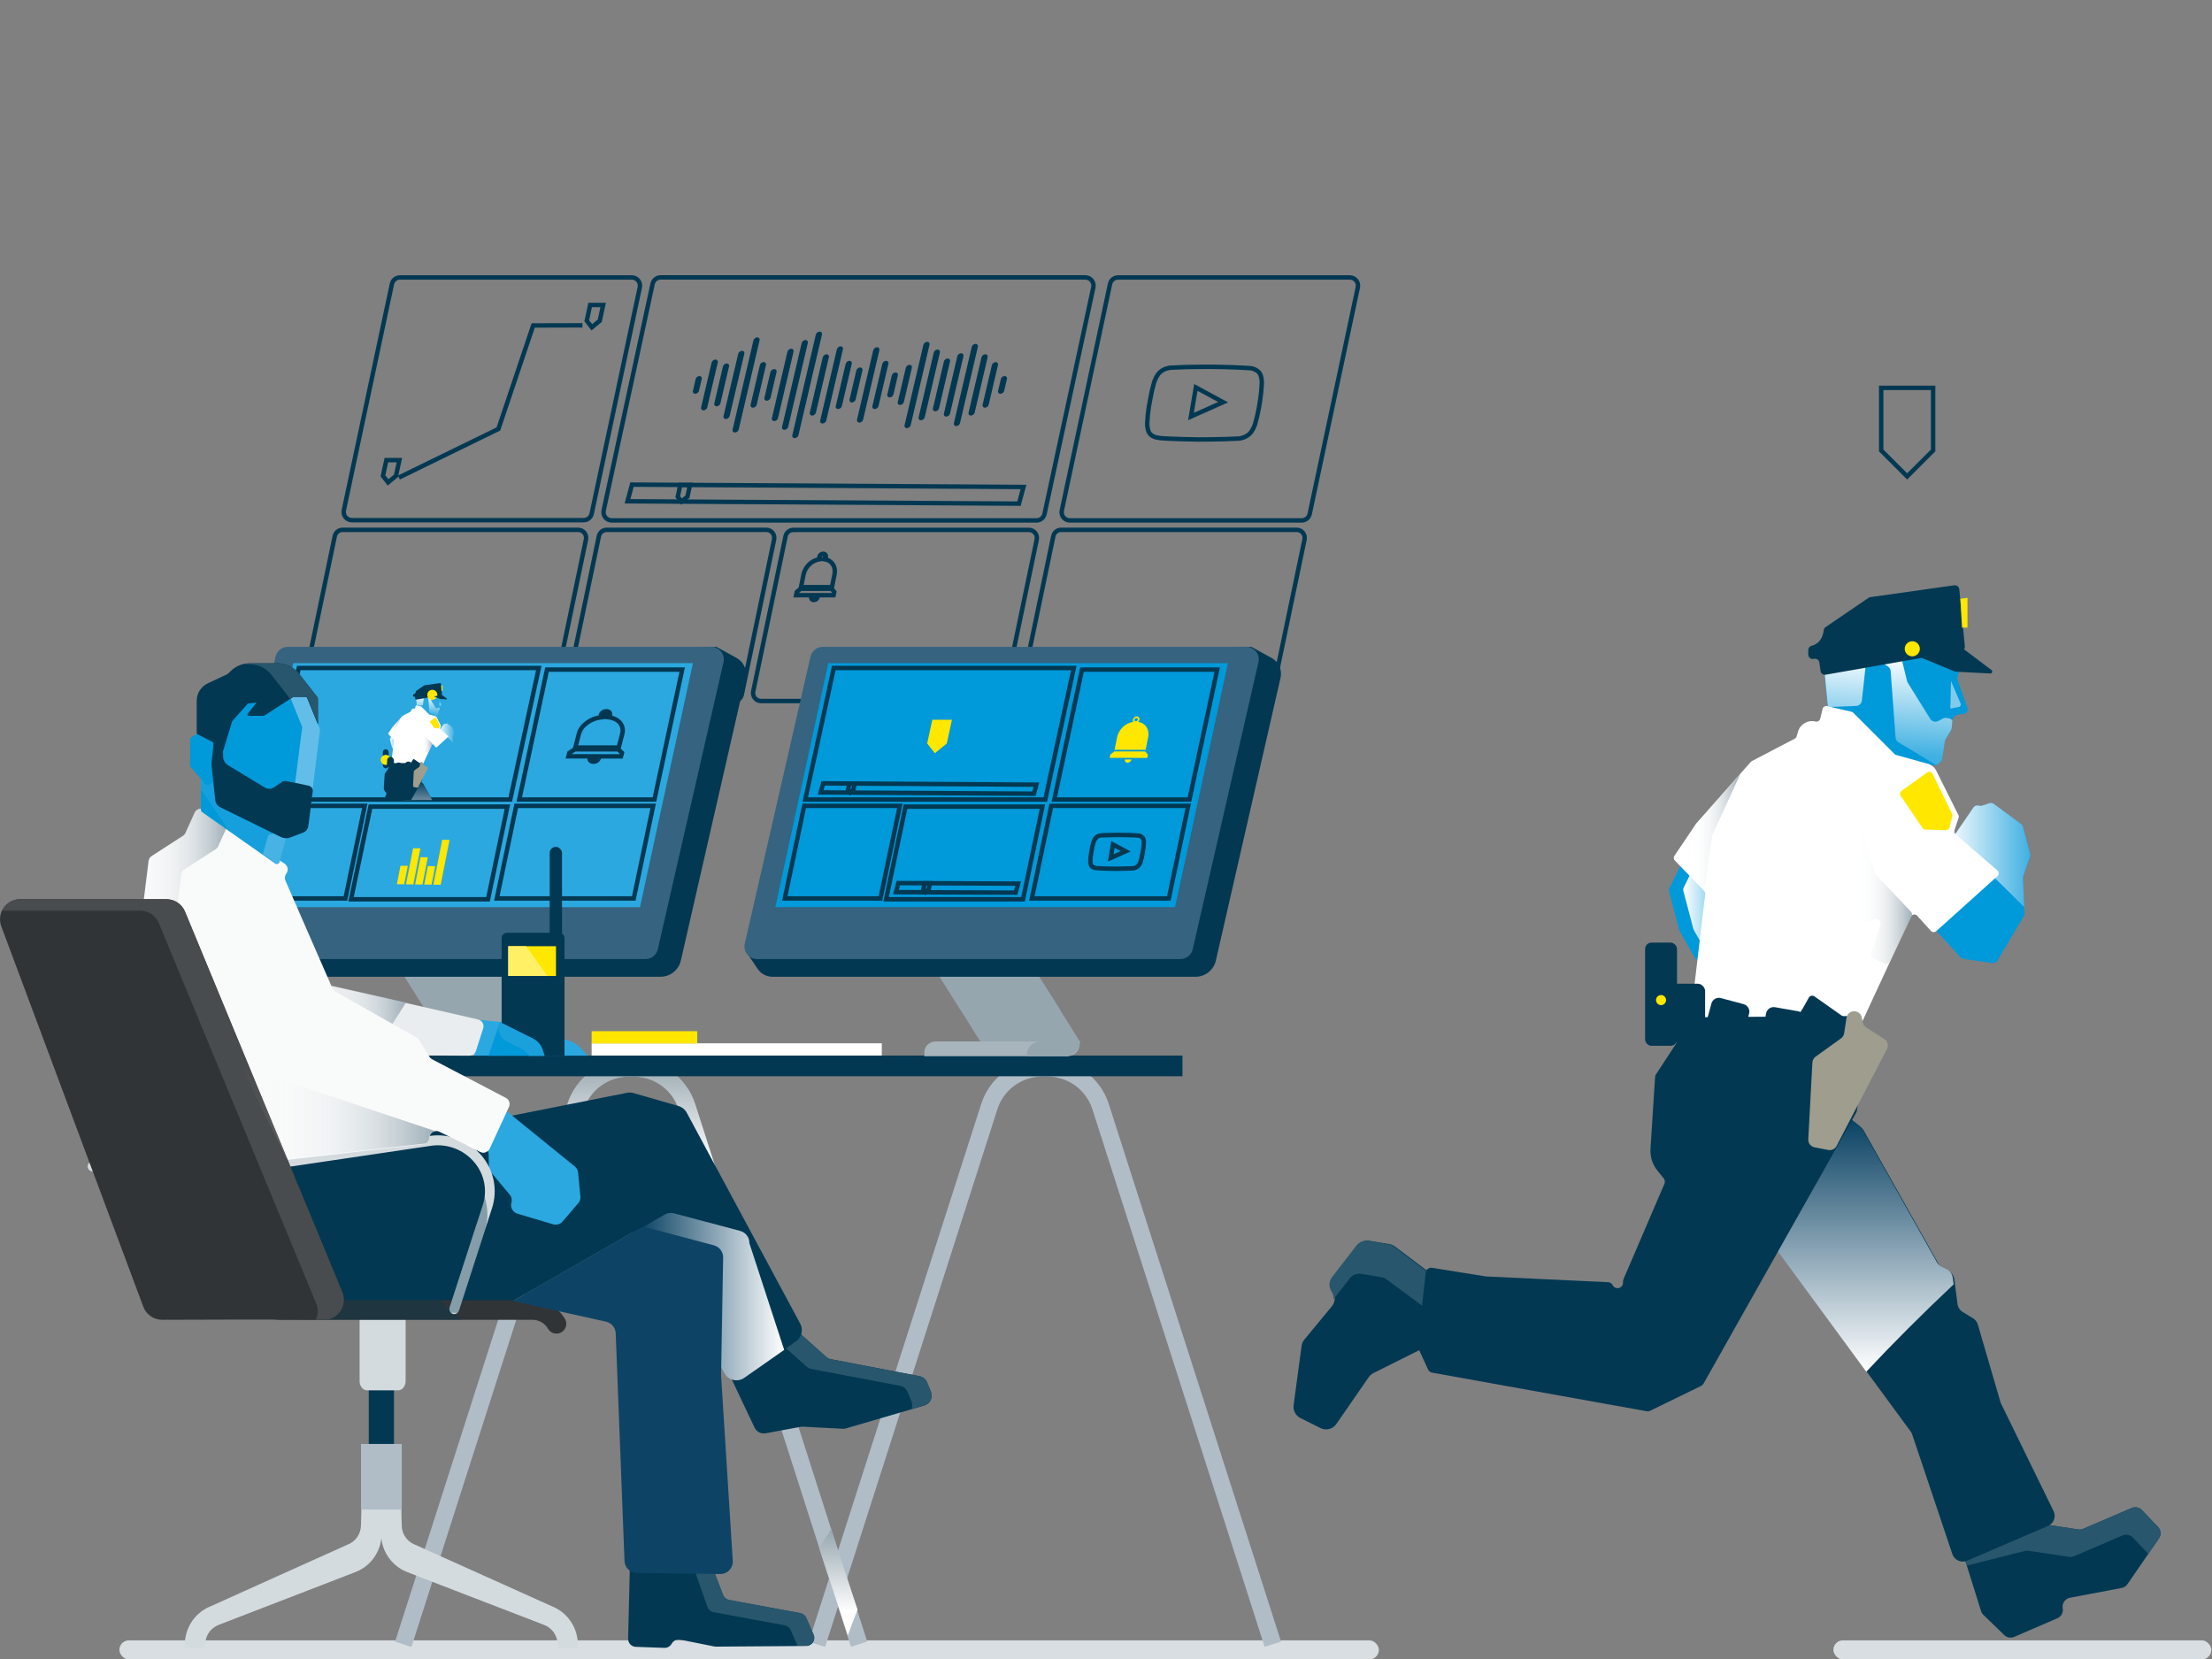 <?xml version="1.0" encoding="UTF-8"?>
<svg width="440px" height="330px" viewBox="0 0 440 330" version="1.1" xmlns="http://www.w3.org/2000/svg" xmlns:xlink="http://www.w3.org/1999/xlink">
    <rect x="0" y="0" width="440" height="330" fill="#808080" stroke="none"/>
    <title>Graphic elements / Icons / Rich icons / Marketplace / Challenges-Situational-Awareness-to-Response-Teams</title>
    <defs>
        <linearGradient x1="49.955%" y1="100%" x2="49.955%" y2="0%" id="linearGradient-1">
            <stop stop-color="#FFFFFF" offset="22%"></stop>
            <stop stop-color="#96A6AE" offset="100%"></stop>
        </linearGradient>
        <linearGradient x1="317.461%" y1="100%" x2="317.461%" y2="0%" id="linearGradient-2">
            <stop stop-color="#FFFFFF" offset="22%"></stop>
            <stop stop-color="#96A6AE" offset="100%"></stop>
        </linearGradient>
        <linearGradient x1="0%" y1="49.995%" x2="100.007%" y2="49.995%" id="linearGradient-3">
            <stop stop-color="#FFFFFF" offset="0%"></stop>
            <stop stop-color="#3FB0E2" offset="100%"></stop>
        </linearGradient>
        <linearGradient x1="0.002%" y1="49.997%" x2="99.786%" y2="49.997%" id="linearGradient-4">
            <stop stop-color="#FFFFFF" offset="0%"></stop>
            <stop stop-color="#3FB0E2" offset="100%"></stop>
        </linearGradient>
        <linearGradient x1="50.002%" y1="100%" x2="50.002%" y2="0.004%" id="linearGradient-5">
            <stop stop-color="#FFFFFF" offset="0%"></stop>
            <stop stop-color="#003A5D" offset="100%"></stop>
            <stop stop-color="#000000" offset="100%"></stop>
        </linearGradient>
        <linearGradient x1="52.144%" y1="7.816%" x2="46.401%" y2="90.532%" id="linearGradient-6">
            <stop stop-color="#FFFFFF" offset="0%"></stop>
            <stop stop-color="#3FB0E2" offset="100%"></stop>
        </linearGradient>
        <linearGradient x1="0.002%" y1="49.927%" x2="100.156%" y2="49.927%" id="linearGradient-7">
            <stop stop-color="#FFFFFF" stop-opacity="0" offset="0%"></stop>
            <stop stop-color="#FBFBFC" stop-opacity="0.04" offset="11%"></stop>
            <stop stop-color="#EFF2F3" stop-opacity="0.16" offset="28%"></stop>
            <stop stop-color="#DCE2E6" stop-opacity="0.35" offset="48%"></stop>
            <stop stop-color="#C2CCD2" stop-opacity="0.62" offset="71%"></stop>
            <stop stop-color="#A1B1BA" stop-opacity="0.96" offset="97%"></stop>
            <stop stop-color="#9DADB7" offset="100%"></stop>
        </linearGradient>
        <linearGradient x1="-0.184%" y1="50%" x2="99.814%" y2="50%" id="linearGradient-8">
            <stop stop-color="#FFFFFF" stop-opacity="0" offset="0%"></stop>
            <stop stop-color="#FBFBFC" stop-opacity="0.04" offset="11%"></stop>
            <stop stop-color="#EFF2F3" stop-opacity="0.16" offset="28%"></stop>
            <stop stop-color="#DCE2E6" stop-opacity="0.35" offset="48%"></stop>
            <stop stop-color="#C2CCD2" stop-opacity="0.62" offset="71%"></stop>
            <stop stop-color="#A1B1BA" stop-opacity="0.96" offset="97%"></stop>
            <stop stop-color="#9DADB7" offset="100%"></stop>
        </linearGradient>
        <linearGradient x1="-0.005%" y1="50.016%" x2="100%" y2="50.016%" id="linearGradient-9">
            <stop stop-color="#FFFFFF" stop-opacity="0" offset="0%"></stop>
            <stop stop-color="#FBFBFC" stop-opacity="0.04" offset="11%"></stop>
            <stop stop-color="#EFF2F3" stop-opacity="0.16" offset="28%"></stop>
            <stop stop-color="#DCE2E6" stop-opacity="0.35" offset="48%"></stop>
            <stop stop-color="#C2CCD2" stop-opacity="0.62" offset="71%"></stop>
            <stop stop-color="#A1B1BA" stop-opacity="0.96" offset="97%"></stop>
            <stop stop-color="#9DADB7" offset="100%"></stop>
        </linearGradient>
        <linearGradient x1="0.011%" y1="50.006%" x2="100%" y2="50.006%" id="linearGradient-10">
            <stop stop-color="#FFFFFF" stop-opacity="0" offset="0%"></stop>
            <stop stop-color="#FBFBFC" stop-opacity="0.04" offset="11%"></stop>
            <stop stop-color="#EFF2F3" stop-opacity="0.16" offset="28%"></stop>
            <stop stop-color="#DCE2E6" stop-opacity="0.35" offset="48%"></stop>
            <stop stop-color="#C2CCD2" stop-opacity="0.62" offset="71%"></stop>
            <stop stop-color="#A1B1BA" stop-opacity="0.96" offset="97%"></stop>
            <stop stop-color="#9DADB7" offset="100%"></stop>
        </linearGradient>
        <linearGradient x1="1.49856108e-14%" y1="50%" x2="100%" y2="50%" id="linearGradient-11">
            <stop stop-color="#FFFFFF" stop-opacity="0" offset="0%"></stop>
            <stop stop-color="#FBFBFC" stop-opacity="0.04" offset="11%"></stop>
            <stop stop-color="#EFF2F3" stop-opacity="0.16" offset="28%"></stop>
            <stop stop-color="#DCE2E6" stop-opacity="0.35" offset="48%"></stop>
            <stop stop-color="#C2CCD2" stop-opacity="0.62" offset="71%"></stop>
            <stop stop-color="#A1B1BA" stop-opacity="0.96" offset="97%"></stop>
            <stop stop-color="#9DADB7" offset="100%"></stop>
        </linearGradient>
        <linearGradient x1="100%" y1="49.984%" x2="0%" y2="49.984%" id="linearGradient-12">
            <stop stop-color="#FFFFFF" offset="0%"></stop>
            <stop stop-color="#003A5D" offset="100%"></stop>
            <stop stop-color="#000000" offset="100%"></stop>
        </linearGradient>
        <linearGradient x1="-3.73539712e-13%" y1="50.003%" x2="100.411%" y2="50.003%" id="linearGradient-13">
            <stop stop-color="#FFFFFF" offset="0%"></stop>
            <stop stop-color="#3FB0E2" offset="100%"></stop>
        </linearGradient>
        <linearGradient x1="-0.41%" y1="50.4%" x2="100.332%" y2="50.4%" id="linearGradient-14">
            <stop stop-color="#FFFFFF" offset="0%"></stop>
            <stop stop-color="#3FB0E2" offset="100%"></stop>
        </linearGradient>
        <linearGradient x1="49.819%" y1="243.987%" x2="49.819%" y2="-0.008%" id="linearGradient-15">
            <stop stop-color="#FFFFFF" offset="0%"></stop>
            <stop stop-color="#003A5D" offset="100%"></stop>
            <stop stop-color="#000000" offset="100%"></stop>
        </linearGradient>
        <linearGradient x1="51.938%" y1="7.55%" x2="46.155%" y2="90.94%" id="linearGradient-16">
            <stop stop-color="#FFFFFF" offset="0%"></stop>
            <stop stop-color="#3FB0E2" offset="100%"></stop>
        </linearGradient>
        <linearGradient x1="-0.693%" y1="50.133%" x2="99.296%" y2="50.133%" id="linearGradient-17">
            <stop stop-color="#FFFFFF" stop-opacity="0" offset="0%"></stop>
            <stop stop-color="#FBFBFC" stop-opacity="0.04" offset="11%"></stop>
            <stop stop-color="#EFF2F3" stop-opacity="0.16" offset="28%"></stop>
            <stop stop-color="#DCE2E6" stop-opacity="0.35" offset="48%"></stop>
            <stop stop-color="#C2CCD2" stop-opacity="0.62" offset="71%"></stop>
            <stop stop-color="#A1B1BA" stop-opacity="0.96" offset="97%"></stop>
            <stop stop-color="#9DADB7" offset="100%"></stop>
        </linearGradient>
        <linearGradient x1="0.924%" y1="49.763%" x2="100%" y2="49.763%" id="linearGradient-18">
            <stop stop-color="#FFFFFF" stop-opacity="0" offset="0%"></stop>
            <stop stop-color="#FBFBFC" stop-opacity="0.04" offset="11%"></stop>
            <stop stop-color="#EFF2F3" stop-opacity="0.16" offset="28%"></stop>
            <stop stop-color="#DCE2E6" stop-opacity="0.35" offset="48%"></stop>
            <stop stop-color="#C2CCD2" stop-opacity="0.62" offset="71%"></stop>
            <stop stop-color="#A1B1BA" stop-opacity="0.96" offset="97%"></stop>
            <stop stop-color="#9DADB7" offset="100%"></stop>
        </linearGradient>
    </defs>
    <g id="Graphic-elements-/-Icons-/-Rich-icons-/-Marketplace-/-Challenges-Situational-Awareness-to-Response-Teams" stroke="none" stroke-width="1" fill="none" fill-rule="evenodd">
        <g id="situational-awareness-to-response-teams" transform="translate(0, 55)">
            <g id="Midlayer" transform="translate(59.864, 0)">
                <path d="M144.776,84.428 L191.644,84.428 C192.395,84.427 193.042,83.898 193.196,83.16 L199.626,52.307 C199.724,51.838 199.606,51.35 199.304,50.978 C199.003,50.606 198.551,50.391 198.073,50.391 L151.206,50.391 C150.457,50.392 149.811,50.92 149.657,51.655 L143.224,82.512 C143.127,82.981 143.246,83.468 143.547,83.839 C143.848,84.211 144.299,84.427 144.776,84.428 L144.776,84.428 Z" id="Path" stroke="#023852" stroke-width="0.88"></path>
                <path d="M152.953,48.52 L199.057,48.52 C199.831,48.524 200.501,47.98 200.658,47.219 L210.225,2.173 C210.333,1.688 210.214,1.179 209.902,0.793 C209.59,0.406 209.119,0.183 208.624,0.187 L162.52,0.187 C161.753,0.193 161.095,0.735 160.939,1.488 L151.352,46.518 C151.238,47.005 151.355,47.519 151.667,47.909 C151.98,48.3 152.454,48.525 152.953,48.52 Z" id="Path" stroke="#023852" stroke-width="0.88"></path>
                <g id="Lozenge" transform="translate(168.255, 17.94)" stroke="#023852" stroke-width="0.88">
                    <path d="M22.873,3.205 C22.873,3.205 22.893,1.786 22.34,1.166 C21.813,0.603 21.078,0.283 20.308,0.281 C17.285,0.053 12.696,0.024 12.696,0.024 L12.696,0.024 C12.696,0.024 8.104,-0.004 5.011,0.188 C4.159,0.197 3.335,0.499 2.678,1.044 C1.918,1.664 1.459,3.082 1.459,3.082 C1.141,4.176 0.885,5.287 0.691,6.409 L0.406,7.959 C0.232,9.062 0.122,10.174 0.077,11.29 C0.077,11.29 0.053,12.709 0.606,13.329 C1.305,14.144 2.398,14.144 2.873,14.226 C4.597,14.393 10.27,14.478 10.27,14.478 C10.27,14.478 14.867,14.478 17.959,14.311 C18.821,14.306 19.655,14.004 20.321,13.455 C21.077,12.835 21.54,11.416 21.54,11.416 C21.855,10.322 22.111,9.211 22.308,8.089 L22.564,6.528 C22.73,5.427 22.833,4.317 22.873,3.205 Z M8.783,9.908 L9.754,4.126 L15.184,7.062 L8.783,9.908 Z" id="Shape"></path>
                </g>
                <path d="M54.382,84.428 L86.135,84.428 C86.886,84.427 87.534,83.898 87.688,83.16 L94.117,52.307 C94.215,51.839 94.097,51.351 93.797,50.98 C93.497,50.608 93.045,50.392 92.569,50.391 L60.816,50.391 C60.066,50.392 59.418,50.919 59.263,51.655 L52.834,82.512 C52.736,82.98 52.853,83.468 53.154,83.839 C53.454,84.211 53.905,84.427 54.382,84.428 L54.382,84.428 Z" id="Path" stroke="#023852" stroke-width="0.88"></path>
                <path d="M1.845,84.428 L48.713,84.428 C49.464,84.427 50.111,83.898 50.265,83.16 L56.695,52.307 C56.792,51.838 56.674,51.35 56.373,50.978 C56.072,50.606 55.62,50.391 55.142,50.391 L8.279,50.391 C7.529,50.392 6.881,50.919 6.726,51.655 L0.297,82.512 C0.199,82.98 0.316,83.468 0.617,83.839 C0.917,84.211 1.368,84.427 1.845,84.428 L1.845,84.428 Z" id="Path" stroke="#023852" stroke-width="0.88"></path>
                <path d="M61.823,48.52 L146.308,48.52 C147.082,48.524 147.751,47.982 147.91,47.223 L157.615,2.169 C157.724,1.683 157.606,1.173 157.294,0.786 C156.982,0.398 156.51,0.175 156.014,0.179 L71.549,0.179 C70.776,0.175 70.106,0.717 69.948,1.476 L60.222,46.509 C60.106,46.998 60.22,47.514 60.533,47.907 C60.846,48.3 61.322,48.526 61.823,48.52 Z" id="Path" stroke="#023852" stroke-width="0.88"></path>
                <path d="M10.128,48.467 L56.231,48.467 C57.006,48.471 57.676,47.927 57.832,47.166 L67.399,2.173 C67.507,1.688 67.388,1.179 67.077,0.793 C66.765,0.406 66.294,0.183 65.798,0.187 L19.695,0.187 C18.92,0.183 18.25,0.727 18.093,1.488 L8.535,46.481 C8.427,46.965 8.545,47.472 8.855,47.858 C9.165,48.245 9.633,48.468 10.128,48.467 Z" id="Path" stroke="#023852" stroke-width="0.88"></path>
                <path d="M91.512,84.444 L138.375,84.444 C139.126,84.443 139.774,83.914 139.928,83.176 L146.357,52.324 C146.455,51.855 146.337,51.368 146.037,50.996 C145.737,50.624 145.286,50.408 144.809,50.407 L97.945,50.407 C97.195,50.407 96.547,50.934 96.393,51.671 L89.963,82.528 C89.866,82.996 89.983,83.484 90.283,83.856 C90.584,84.227 91.035,84.444 91.512,84.444 L91.512,84.444 Z" id="Path" stroke="#023852" stroke-width="0.88"></path>
                <polyline id="Path" stroke="#023852" stroke-width="0.88" points="19.483 39.99 39.272 30.331 46.197 9.741 56 9.712"></polyline>
                <polygon id="Path" stroke="#023852" stroke-width="0.88" points="56.849 8.803 57.861 10.103 59.438 8.803 60.116 5.663 57.528 5.663"></polygon>
                <polygon id="Path" stroke="#023852" stroke-width="0.88" points="16.309 39.656 17.325 40.956 18.902 39.656 19.581 36.52 16.992 36.52"></polygon>
                <polygon id="Path" stroke="#023852" stroke-width="0.88" points="143.724 41.865 65.851 41.397 64.953 44.711 142.825 45.18"></polygon>
                <polygon id="Path" stroke="#023852" stroke-width="0.88" points="74.951 43.802 75.702 44.768 76.877 43.802 77.385 41.466 75.454 41.466"></polygon>
                <path d="M102.03,64.356 C102.405,64.348 102.725,64.083 102.806,63.716 L101.51,63.716 C101.466,63.874 101.501,64.043 101.604,64.171 C101.708,64.298 101.866,64.367 102.03,64.356 L102.03,64.356 Z" id="Path" stroke="#023852" stroke-width="0.88"></path>
                <polygon id="Path" stroke="#023852" stroke-width="0.88" points="105.562 62.113 99.4 62.113 98.62 62.753 98.494 63.393 105.952 63.398 106.082 62.757"></polygon>
                <path d="M106.143,59.231 L106.143,59.231 C106.439,57.669 105.562,56.442 104.139,56.222 C104.271,56.108 104.364,55.955 104.403,55.785 C104.443,55.627 104.407,55.46 104.304,55.334 C104.201,55.207 104.045,55.137 103.883,55.145 C103.507,55.151 103.184,55.416 103.103,55.785 C103.069,55.937 103.102,56.095 103.192,56.222 C101.614,56.479 100.347,57.665 99.981,59.226 L99.981,59.226 L99.465,61.791 L105.627,61.791 L106.143,59.231 Z M103.814,55.451 C103.895,55.447 103.974,55.482 104.025,55.546 C104.077,55.609 104.095,55.694 104.074,55.773 C104.033,55.964 103.863,56.099 103.668,56.095 C103.587,56.097 103.509,56.062 103.458,55.999 C103.407,55.935 103.389,55.852 103.408,55.773 C103.448,55.582 103.619,55.447 103.814,55.451 Z" id="Shape" stroke="#023852" stroke-width="0.88"></path>
                <path d="M78.438,23.33 L78.438,23.33 C78.285,23.337 78.14,23.269 78.047,23.148 C77.954,23.027 77.925,22.869 77.97,22.723 L78.511,20.407 C78.6,20.065 78.899,19.82 79.25,19.799 L79.25,19.799 C79.402,19.792 79.548,19.86 79.641,19.981 C79.733,20.102 79.761,20.261 79.714,20.407 L79.173,22.723 C79.084,23.063 78.788,23.308 78.438,23.33 Z" id="Path" fill="#023852" fill-rule="nonzero"></path>
                <path d="M80.063,26.621 L80.063,26.621 C79.911,26.628 79.765,26.56 79.673,26.439 C79.58,26.317 79.553,26.158 79.6,26.013 L81.689,17.125 C81.778,16.777 82.083,16.529 82.441,16.513 L82.441,16.513 C82.594,16.506 82.741,16.574 82.834,16.696 C82.927,16.818 82.955,16.978 82.908,17.125 L80.823,26.013 C80.732,26.362 80.423,26.609 80.063,26.621 Z" id="Path" fill="#023852" fill-rule="nonzero"></path>
                <path d="M82.689,25.83 L82.689,25.83 C82.537,25.837 82.391,25.769 82.298,25.648 C82.206,25.526 82.178,25.367 82.225,25.222 L83.936,17.911 C84.025,17.565 84.328,17.317 84.684,17.3 L84.684,17.3 C84.837,17.292 84.984,17.36 85.077,17.483 C85.17,17.605 85.196,17.766 85.147,17.911 L83.44,25.222 C83.35,25.568 83.045,25.814 82.689,25.83 Z" id="Path" fill="#023852" fill-rule="nonzero"></path>
                <path d="M84.534,28.345 L84.534,28.345 C84.378,28.356 84.228,28.287 84.133,28.162 C84.039,28.037 84.014,27.873 84.066,27.725 L86.972,15.396 C87.061,15.048 87.367,14.8 87.724,14.784 L87.724,14.784 C87.876,14.778 88.022,14.847 88.114,14.969 C88.207,15.091 88.234,15.25 88.187,15.396 L85.277,27.725 C85.192,28.074 84.89,28.325 84.534,28.345 Z" id="Path" fill="#023852" fill-rule="nonzero"></path>
                <path d="M86.33,31.032 L86.33,31.032 C86.177,31.04 86.03,30.972 85.937,30.849 C85.845,30.727 85.818,30.566 85.867,30.421 L90.008,12.709 C90.099,12.363 90.404,12.116 90.76,12.101 L90.76,12.101 C90.912,12.094 91.058,12.162 91.15,12.283 C91.243,12.404 91.27,12.564 91.223,12.709 L87.078,30.421 C86.989,30.767 86.686,31.015 86.33,31.032 Z" id="Path" fill="#023852" fill-rule="nonzero"></path>
                <path d="M89.911,26.095 L89.911,26.095 C89.758,26.101 89.613,26.032 89.52,25.91 C89.428,25.788 89.401,25.629 89.447,25.483 L91.284,17.63 C91.375,17.284 91.68,17.038 92.036,17.023 L92.036,17.023 C92.188,17.017 92.332,17.086 92.424,17.206 C92.516,17.327 92.544,17.485 92.499,17.63 L90.662,25.483 C90.573,25.831 90.268,26.079 89.911,26.095 Z" id="Path" fill="#023852" fill-rule="nonzero"></path>
                <path d="M92.662,24.712 L92.662,24.712 C92.51,24.718 92.364,24.649 92.272,24.528 C92.179,24.406 92.152,24.246 92.199,24.101 L93.385,19.029 C93.476,18.684 93.778,18.438 94.133,18.421 L94.133,18.421 C94.285,18.414 94.431,18.482 94.524,18.603 C94.617,18.724 94.646,18.883 94.601,19.029 L93.414,24.101 C93.325,24.448 93.019,24.697 92.662,24.712 Z" id="Path" fill="#023852" fill-rule="nonzero"></path>
                <path d="M94.145,28.765 L94.145,28.765 C93.994,28.771 93.849,28.702 93.757,28.581 C93.665,28.461 93.637,28.303 93.682,28.158 L96.767,14.976 C96.855,14.63 97.159,14.382 97.515,14.364 L97.515,14.364 C97.668,14.357 97.815,14.425 97.908,14.547 C98.001,14.669 98.029,14.829 97.982,14.976 L94.897,28.158 C94.807,28.504 94.502,28.75 94.145,28.765 Z" id="Path" fill="#023852" fill-rule="nonzero"></path>
                <path d="M96.169,30.502 L96.169,30.502 C96.017,30.508 95.871,30.439 95.779,30.317 C95.687,30.195 95.659,30.036 95.706,29.89 L99.599,13.239 C99.693,12.896 99.997,12.654 100.351,12.64 L100.351,12.64 C100.503,12.632 100.649,12.7 100.742,12.821 C100.834,12.943 100.862,13.102 100.815,13.247 L96.921,29.899 C96.829,30.243 96.525,30.488 96.169,30.502 Z" id="Path" fill="#023852" fill-rule="nonzero"></path>
                <path d="M98.21,32.157 L98.21,32.157 C98.058,32.163 97.913,32.094 97.821,31.974 C97.729,31.853 97.701,31.695 97.746,31.55 L102.416,11.571 C102.505,11.224 102.81,10.975 103.168,10.96 L103.168,10.96 C103.32,10.954 103.466,11.023 103.558,11.145 C103.65,11.266 103.678,11.426 103.631,11.571 L98.961,31.55 C98.871,31.896 98.566,32.142 98.21,32.157 Z" id="Path" fill="#023852" fill-rule="nonzero"></path>
                <path d="M101.692,27.664 L101.692,27.664 C101.539,27.672 101.392,27.603 101.299,27.481 C101.206,27.359 101.178,27.199 101.225,27.053 L103.794,16.077 C103.884,15.731 104.189,15.484 104.545,15.469 L104.545,15.469 C104.697,15.464 104.842,15.532 104.934,15.653 C105.026,15.774 105.054,15.932 105.009,16.077 L102.44,27.053 C102.352,27.399 102.048,27.647 101.692,27.664 Z" id="Path" fill="#023852" fill-rule="nonzero"></path>
                <path d="M103.753,29.238 L103.753,29.238 C103.601,29.245 103.455,29.177 103.362,29.056 C103.269,28.935 103.24,28.776 103.286,28.631 L106.594,14.503 C106.682,14.157 106.986,13.909 107.342,13.891 L107.342,13.891 C107.495,13.883 107.642,13.952 107.734,14.074 C107.827,14.197 107.854,14.357 107.805,14.503 L104.501,28.631 C104.411,28.975 104.108,29.221 103.753,29.238 L103.753,29.238 Z" id="Path" fill="#023852" fill-rule="nonzero"></path>
                <path d="M106.854,26.36 L106.854,26.36 C106.702,26.367 106.556,26.299 106.463,26.178 C106.371,26.056 106.344,25.897 106.391,25.752 L108.35,17.381 C108.438,17.035 108.741,16.787 109.097,16.77 L109.097,16.77 C109.25,16.762 109.397,16.83 109.49,16.953 C109.583,17.075 109.609,17.236 109.561,17.381 L107.606,25.752 C107.515,26.098 107.21,26.344 106.854,26.36 Z" id="Path" fill="#023852" fill-rule="nonzero"></path>
                <path d="M109.589,25.055 L109.589,25.055 C109.44,25.062 109.297,24.997 109.204,24.879 C109.112,24.762 109.081,24.607 109.122,24.464 L110.471,18.698 C110.562,18.352 110.867,18.106 111.223,18.091 L111.223,18.091 C111.374,18.085 111.519,18.154 111.611,18.275 C111.703,18.395 111.731,18.553 111.686,18.698 L110.337,24.464 C110.241,24.802 109.939,25.04 109.589,25.055 Z" id="Path" fill="#023852" fill-rule="nonzero"></path>
                <path d="M111.081,29.059 L111.081,29.059 C110.929,29.066 110.783,28.998 110.69,28.877 C110.598,28.756 110.57,28.596 110.617,28.451 L113.836,14.678 C113.925,14.331 114.23,14.082 114.588,14.067 L114.588,14.067 C114.74,14.061 114.886,14.13 114.978,14.251 C115.071,14.373 115.098,14.532 115.051,14.678 L111.828,28.447 C111.74,28.793 111.437,29.041 111.081,29.059 Z" id="Path" fill="#023852" fill-rule="nonzero"></path>
                <path d="M114.141,26.36 L114.141,26.36 C113.989,26.367 113.843,26.299 113.75,26.178 C113.658,26.056 113.631,25.897 113.678,25.752 L115.636,17.381 C115.725,17.035 116.028,16.787 116.384,16.77 L116.384,16.77 C116.537,16.762 116.684,16.83 116.777,16.953 C116.87,17.075 116.896,17.236 116.848,17.381 L114.889,25.752 C114.798,26.097 114.496,26.343 114.141,26.36 Z" id="Path" fill="#023852" fill-rule="nonzero"></path>
                <path d="M117.112,24.056 L117.112,24.056 C116.959,24.063 116.812,23.995 116.718,23.873 C116.625,23.751 116.598,23.591 116.644,23.444 L117.522,19.701 C117.609,19.355 117.91,19.105 118.266,19.086 L118.266,19.086 C118.418,19.078 118.564,19.146 118.656,19.268 C118.749,19.389 118.776,19.548 118.729,19.693 L117.86,23.436 C117.774,23.786 117.47,24.038 117.112,24.056 Z" id="Path" fill="#023852" fill-rule="nonzero"></path>
                <path d="M119.184,25.556 L119.184,25.556 C119.032,25.564 118.886,25.496 118.794,25.375 C118.701,25.253 118.674,25.094 118.721,24.949 L120.306,18.181 C120.396,17.836 120.699,17.59 121.054,17.573 L121.054,17.573 C121.205,17.568 121.35,17.636 121.442,17.757 C121.534,17.877 121.562,18.035 121.517,18.181 L119.932,24.949 C119.842,25.293 119.539,25.54 119.184,25.556 L119.184,25.556 Z" id="Path" fill="#023852" fill-rule="nonzero"></path>
                <path d="M120.542,30.172 L120.542,30.172 C120.389,30.179 120.242,30.111 120.149,29.989 C120.055,29.867 120.028,29.707 120.074,29.56 L123.809,13.602 C123.9,13.257 124.202,13.011 124.557,12.994 L124.557,12.994 C124.709,12.987 124.855,13.055 124.948,13.176 C125.041,13.297 125.07,13.456 125.025,13.602 L121.29,29.56 C121.201,29.907 120.898,30.154 120.542,30.172 Z" id="Path" fill="#023852" fill-rule="nonzero"></path>
                <path d="M123.334,28.598 L123.334,28.598 C123.182,28.605 123.036,28.537 122.943,28.416 C122.85,28.295 122.821,28.136 122.867,27.99 L125.874,15.143 C125.963,14.795 126.268,14.547 126.626,14.531 L126.626,14.531 C126.778,14.525 126.924,14.594 127.016,14.716 C127.108,14.838 127.136,14.997 127.089,15.143 L124.082,27.99 C123.992,28.335 123.689,28.581 123.334,28.598 L123.334,28.598 Z" id="Path" fill="#023852" fill-rule="nonzero"></path>
                <path d="M126.179,26.816 L126.179,26.816 C126.027,26.824 125.881,26.756 125.788,26.634 C125.696,26.513 125.669,26.354 125.715,26.209 L127.886,16.925 C127.975,16.577 128.28,16.329 128.638,16.313 L128.638,16.313 C128.79,16.307 128.936,16.376 129.028,16.498 C129.12,16.62 129.147,16.779 129.101,16.925 L126.927,26.209 C126.836,26.553 126.534,26.799 126.179,26.816 Z" id="Path" fill="#023852" fill-rule="nonzero"></path>
                <path d="M128.361,27.868 L128.361,27.868 C128.209,27.874 128.063,27.805 127.971,27.683 C127.879,27.562 127.851,27.402 127.898,27.257 L130.56,15.873 C130.651,15.527 130.955,15.28 131.312,15.265 L131.312,15.265 C131.463,15.26 131.608,15.328 131.7,15.449 C131.792,15.57 131.82,15.728 131.775,15.873 L129.113,27.257 C129.024,27.604 128.719,27.853 128.361,27.868 Z" id="Path" fill="#023852" fill-rule="nonzero"></path>
                <path d="M130.353,29.764 L130.353,29.764 C130.2,29.771 130.053,29.703 129.959,29.581 C129.866,29.459 129.838,29.299 129.885,29.152 L133.429,14.01 C133.52,13.663 133.825,13.417 134.181,13.402 L134.181,13.402 C134.333,13.395 134.479,13.463 134.572,13.584 C134.664,13.705 134.691,13.864 134.644,14.01 L131.1,29.152 C131.012,29.499 130.709,29.747 130.353,29.764 Z" id="Path" fill="#023852" fill-rule="nonzero"></path>
                <path d="M133.267,27.664 L133.267,27.664 C133.114,27.67 132.969,27.601 132.876,27.479 C132.784,27.358 132.757,27.198 132.803,27.053 L135.372,16.077 C135.462,15.732 135.765,15.486 136.12,15.469 L136.12,15.469 C136.272,15.462 136.418,15.53 136.511,15.651 C136.604,15.772 136.632,15.931 136.587,16.077 L134.019,27.053 C133.929,27.4 133.624,27.649 133.267,27.664 Z" id="Path" fill="#023852" fill-rule="nonzero"></path>
                <path d="M136.063,26.095 L136.063,26.095 C135.91,26.102 135.763,26.033 135.67,25.911 C135.576,25.789 135.549,25.629 135.595,25.483 L137.436,17.63 C137.529,17.29 137.829,17.048 138.18,17.031 L138.18,17.031 C138.332,17.023 138.478,17.091 138.571,17.213 C138.663,17.334 138.69,17.493 138.643,17.638 L136.806,25.491 C136.715,25.833 136.415,26.077 136.063,26.095 Z" id="Path" fill="#023852" fill-rule="nonzero"></path>
                <path d="M139.139,23.33 L139.139,23.33 C138.987,23.338 138.841,23.27 138.749,23.148 C138.656,23.027 138.629,22.868 138.676,22.723 L139.217,20.407 C139.307,20.062 139.61,19.816 139.964,19.799 L139.964,19.799 C140.116,19.792 140.262,19.86 140.355,19.981 C140.448,20.102 140.477,20.261 140.432,20.407 L139.887,22.723 C139.797,23.067 139.494,23.313 139.139,23.33 Z" id="Path" fill="#023852" fill-rule="nonzero"></path>
            </g>
            <g id="Ilus" transform="translate(0, 21.95)">
                <polygon id="Path" fill="#96A6AE" fill-rule="nonzero" points="79.938 116.441 99.732 116.441 108.43 130.306 88.636 130.306"></polygon>
                <polygon id="Path" fill="#96A6AE" fill-rule="nonzero" style="mix-blend-mode: multiply;" points="80.497 117.365 100.291 117.365 104.45 123.929 84.656 123.929"></polygon>
                <path d="M79.636,130.212 L108.332,130.212 L108.332,130.705 C108.332,132.055 107.237,133.149 105.885,133.149 L77.442,133.149 L77.442,132.416 C77.439,131.833 77.669,131.272 78.081,130.858 C78.492,130.444 79.052,130.212 79.636,130.212 Z" id="Path" fill="#A8B5BC" fill-rule="nonzero"></path>
                <path d="M100.474,130.212 C99.019,130.212 97.838,131.39 97.836,132.844 L97.836,133.17 L105.421,133.17 C107.056,133.17 108.381,131.846 108.381,130.212 L100.474,130.212 Z" id="Path" fill="#96A6AE" fill-rule="nonzero"></path>
                <path d="M47.238,117.341 L131.356,117.341 C133.305,117.35 135,116.005 135.434,114.106 L148.299,57.856 C148.655,56.309 147.941,54.714 146.55,53.948 L142.513,51.72 L59.557,55.244 L41.782,112.044 L44.281,115.772 C44.944,116.755 46.052,117.343 47.238,117.341 L47.238,117.341 Z" id="Path" fill="#023852" fill-rule="nonzero"></path>
                <path d="M44.163,113.821 L128.395,113.821 C129.562,113.828 130.579,113.026 130.842,111.89 L143.92,54.763 C144.088,54.025 143.912,53.25 143.439,52.658 C142.967,52.066 142.251,51.721 141.493,51.72 L57.245,51.72 C56.083,51.72 55.076,52.523 54.819,53.655 L41.737,110.777 C41.568,111.515 41.745,112.29 42.217,112.882 C42.689,113.475 43.405,113.82 44.163,113.821 L44.163,113.821 Z" id="Path" fill="#36637F" fill-rule="nonzero"></path>
                <polygon id="Path" fill="#2BA8E0" fill-rule="nonzero" points="47.801 103.496 127.306 103.496 137.839 54.951 58.334 54.951"></polygon>
                <polygon id="Path" stroke="#023852" stroke-width="0.88" points="53.754 82.094 101.498 82.094 107.174 55.928 59.427 55.928"></polygon>
                <polygon id="Path" stroke="#023852" stroke-width="0.88" points="103.292 82.094 130.181 82.094 135.695 56.242 108.809 56.242"></polygon>
                <polygon id="Path" stroke="#023852" stroke-width="0.88" points="98.831 101.769 126.071 101.769 129.928 83.341 102.688 83.341"></polygon>
                <polygon id="Path" stroke="#023852" stroke-width="0.88" points="69.833 101.928 97.077 101.928 100.931 83.5 73.691 83.5"></polygon>
                <polygon id="Path" stroke="#023852" stroke-width="0.88" points="49.689 101.769 68.712 101.769 72.565 83.341 53.542 83.341"></polygon>
                <rect id="Rectangle" fill="#D8DEE2" fill-rule="nonzero" style="mix-blend-mode: multiply;" x="23.749" y="249.337" width="250.531" height="3.793" rx="1.897"></rect>
                <rect id="Rectangle" fill="#D8DEE2" fill-rule="nonzero" style="mix-blend-mode: multiply;" x="364.686" y="249.337" width="75.179" height="3.793" rx="1.897"></rect>
                <path d="M164.129,250.645 L198.383,143.731 C199.621,139.824 203.254,137.174 207.355,137.187 L207.399,137.187 L208.37,137.187 C212.445,137.197 216.05,139.829 217.296,143.706 L251.55,250.617 L254.813,249.582 L220.559,142.667 C218.872,137.38 213.965,133.784 208.411,133.765 L207.44,133.765 L207.379,133.765 C201.798,133.748 196.852,137.355 195.166,142.671 L160.883,249.61 L164.129,250.645 Z" id="Path" fill="#B0BDC6" fill-rule="nonzero"></path>
                <path d="M81.847,250.645 L116.1,143.731 C117.338,139.824 120.971,137.174 125.072,137.187 L125.117,137.187 L126.087,137.187 C130.163,137.192 133.769,139.827 135.009,143.706 L169.263,250.617 L172.505,249.582 L138.251,142.667 C136.567,137.379 131.658,133.781 126.103,133.765 L125.133,133.765 L125.076,133.765 C119.488,133.742 114.533,137.349 112.842,142.671 L78.588,249.59 L81.847,250.645 Z" id="Path" fill="#B0BDC6" fill-rule="nonzero"></path>
                <path d="M140.233,159.975 L135.026,143.735 C133.785,139.855 130.179,137.221 126.103,137.216 L125.133,137.216 L125.088,137.216 C120.988,137.203 117.354,139.853 116.117,143.759 L110.918,159.975 L107.345,159.975 L112.883,142.692 C114.573,137.37 119.528,133.762 125.117,133.785 L125.174,133.785 L126.144,133.785 C131.699,133.802 136.608,137.399 138.292,142.688 L143.834,159.967 L140.233,159.975 Z" id="Path" fill="url(#linearGradient-1)" fill-rule="nonzero" style="mix-blend-mode: multiply;"></path>
                <path d="M168.648,248.343 L162.967,231.056 C163.705,229.76 164.517,228.501 165.324,227.246 L170.581,243.238 C169.917,244.925 169.273,246.627 168.648,248.343 Z" id="Path" fill="url(#linearGradient-2)" fill-rule="nonzero" style="mix-blend-mode: multiply;"></path>
                <path d="M125.3,234.303 L124.941,249.003 C124.918,249.875 125.602,250.602 126.475,250.633 L132.143,250.833 C132.745,250.859 133.31,250.544 133.603,250.018 L133.603,250.018 C133.932,249.4 134.627,249.069 135.315,249.203 L142.085,250.556 C142.191,250.577 142.298,250.588 142.407,250.588 L160.394,250.458 C160.93,250.454 161.429,250.181 161.72,249.731 C162.01,249.281 162.055,248.715 161.838,248.225 L160.366,244.868 C160.154,244.387 159.717,244.042 159.199,243.947 L145.033,241.323 C144.487,241.223 144.033,240.846 143.834,240.329 L141.583,234.486 C141.357,233.902 140.81,233.504 140.184,233.468 L126.984,232.735 C126.55,232.71 126.125,232.864 125.807,233.16 C125.489,233.456 125.306,233.869 125.3,234.303 L125.3,234.303 Z" id="Path" fill="#023852" fill-rule="nonzero"></path>
                <path d="M161.834,248.156 L160.361,244.827 C160.148,244.347 159.712,244.002 159.195,243.906 L145.025,241.287 C144.48,241.187 144.026,240.81 143.83,240.292 L141.579,234.45 C141.355,233.864 140.807,233.465 140.18,233.431 L137.411,233.276 L140.731,242.741 C140.93,243.258 141.384,243.635 141.93,243.735 L156.096,246.355 C156.614,246.452 157.051,246.796 157.266,247.276 L158.649,250.405 L160.386,250.405 C160.926,250.401 161.427,250.125 161.719,249.672 C162.011,249.218 162.054,248.648 161.834,248.156 Z" id="Path" fill="#28566C" fill-rule="nonzero"></path>
                <path d="M158.808,188.006 L164.309,192.928 C164.585,193.176 164.923,193.343 165.287,193.413 L182.896,196.791 C183.573,196.917 184.141,197.377 184.404,198.013 L185.175,199.883 C185.398,200.419 185.381,201.024 185.13,201.547 C184.878,202.069 184.416,202.46 183.858,202.621 L168.297,207.172 C168.076,207.236 167.846,207.262 167.616,207.25 L159.68,206.842 C159.519,206.833 159.358,206.844 159.199,206.875 L152.316,208.154 C151.403,208.326 150.49,207.861 150.093,207.021 L145.233,196.742 C144.784,195.798 145.122,194.668 146.016,194.126 L156.377,187.799 C157.144,187.323 158.133,187.407 158.808,188.006 L158.808,188.006 Z" id="Path" fill="#023852" fill-rule="nonzero"></path>
                <path d="M185.175,199.871 L184.404,198.013 C184.141,197.377 183.573,196.917 182.896,196.791 L165.287,193.433 C164.923,193.364 164.585,193.196 164.309,192.949 L158.808,188.027 C158.133,187.416 157.134,187.326 156.361,187.807 L153.674,189.437 C154.135,189.464 154.575,189.644 154.922,189.95 L160.423,194.872 C160.699,195.12 161.037,195.289 161.401,195.361 L179.018,198.706 C179.695,198.832 180.263,199.292 180.526,199.928 L181.297,201.798 C181.503,202.296 181.503,202.856 181.297,203.354 L183.858,202.605 C184.415,202.444 184.876,202.053 185.128,201.532 C185.379,201.01 185.396,200.406 185.175,199.871 Z" id="Path" fill="#28566C" fill-rule="nonzero"></path>
                <polygon id="Path" stroke="#023852" stroke-width="0.88" points="374.2 12.655 379.362 17.813 384.525 12.655 384.525 0.2 374.2 0.2"></polygon>
                <path d="M384.598,107.583 L389.961,113.466 C390.112,113.632 390.315,113.741 390.536,113.776 L396.31,114.628 C396.701,114.684 397.088,114.501 397.293,114.163 L402.569,105.297 C402.666,105.134 402.713,104.945 402.704,104.755 L402.394,97.723 C402.387,97.6 402.405,97.477 402.447,97.36 L403.789,93.482 C403.854,93.298 403.862,93.1 403.813,92.911 L402.39,87.525 C402.332,87.31 402.204,87.121 402.027,86.987 L396.612,82.99 C396.357,82.799 396.024,82.745 395.723,82.848 L394.259,83.337 C394.059,83.402 393.843,83.402 393.643,83.337 L393.643,83.337 C393.232,83.197 392.778,83.349 392.534,83.707 L387.799,90.634 C387.726,90.741 387.675,90.861 387.649,90.988 L384.386,106.744 C384.323,107.041 384.401,107.351 384.598,107.583 Z" id="Path" fill="#0099DA" fill-rule="nonzero"></path>
                <path d="M402.39,87.492 C402.332,87.279 402.204,87.091 402.027,86.959 L396.612,82.958 C396.356,82.769 396.024,82.718 395.723,82.819 L394.259,83.304 C394.059,83.373 393.842,83.373 393.643,83.304 C393.231,83.168 392.779,83.321 392.534,83.679 L387.799,90.605 C387.726,90.711 387.675,90.83 387.649,90.956 L387.008,94.032 L396.387,97.291 L402.651,103.488 L402.394,97.699 C402.387,97.575 402.405,97.452 402.447,97.336 L403.789,93.453 C403.854,93.271 403.862,93.074 403.813,92.887 L402.39,87.492 Z" id="Path" fill="url(#linearGradient-3)" fill-rule="nonzero" style="mix-blend-mode: multiply;"></path>
                <path d="M334.139,95.515 L332.072,99.715 C331.966,99.925 331.941,100.166 332.002,100.392 L333.976,107.925 C333.995,108.008 334.027,108.088 334.07,108.162 L337.112,113.552 C337.313,113.908 337.717,114.1 338.121,114.033 C338.525,113.965 338.843,113.653 338.918,113.25 L341.316,100.229 C341.383,99.867 341.241,99.499 340.949,99.275 L335.603,95.201 C335.375,95.023 335.08,94.955 334.797,95.015 C334.515,95.076 334.273,95.259 334.139,95.515 L334.139,95.515 Z" id="Path" fill="#0099DA" fill-rule="nonzero"></path>
                <path d="M336.985,95.393 L334.914,99.593 C334.811,99.804 334.788,100.044 334.849,100.27 L336.83,107.807 C336.851,107.888 336.883,107.966 336.924,108.039 L339.966,113.43 C340.167,113.789 340.572,113.984 340.978,113.916 C341.384,113.849 341.704,113.533 341.777,113.128 L344.187,100.09 C344.253,99.73 344.111,99.363 343.82,99.141 L338.474,95.067 C338.244,94.88 337.941,94.808 337.651,94.872 C337.361,94.935 337.116,95.127 336.985,95.393 Z" id="Path" fill="url(#linearGradient-4)" fill-rule="nonzero" style="mix-blend-mode: multiply;"></path>
                <path d="M390.348,231.671 L394.063,243.519 C394.154,243.805 394.314,244.064 394.528,244.273 L398.683,248.29 C399.205,248.797 399.98,248.941 400.649,248.653 L409.249,244.941 C410.02,244.608 410.46,243.787 410.309,242.961 L410.309,242.961 C410.13,241.988 410.771,241.052 411.745,240.867 L422.029,238.919 C422.497,238.832 422.911,238.562 423.179,238.17 L429.447,229.055 C429.928,228.355 429.854,227.414 429.267,226.798 L426.046,223.421 C425.526,222.877 424.722,222.714 424.031,223.013 L414.379,227.153 C414.071,227.287 413.732,227.331 413.4,227.279 L405.33,226.057 C405.095,226.021 404.855,226.032 404.625,226.089 L391.624,229.385 C391.143,229.506 390.734,229.82 390.492,230.253 C390.25,230.685 390.198,231.199 390.348,231.671 Z" id="Path" fill="#023852" fill-rule="nonzero"></path>
                <path d="M429.267,226.798 L426.046,223.421 C425.526,222.877 424.722,222.714 424.031,223.013 L414.379,227.153 C414.071,227.287 413.732,227.331 413.4,227.279 L405.33,226.057 C405.095,226.021 404.855,226.032 404.625,226.089 L391.624,229.385 C391.144,229.506 390.735,229.819 390.494,230.251 C390.252,230.683 390.2,231.195 390.348,231.667 L391.229,234.474 L402.806,231.549 C403.037,231.491 403.276,231.48 403.511,231.516 L411.581,232.739 C411.913,232.787 412.252,232.744 412.56,232.612 L422.212,228.469 C422.903,228.17 423.707,228.333 424.227,228.876 L427.334,232.136 L429.447,229.064 C429.933,228.362 429.858,227.415 429.267,226.798 L429.267,226.798 Z" id="Path" fill="#28566C" fill-rule="nonzero"></path>
                <path d="M283.769,175.739 L277.449,170.984 C277.132,170.746 276.763,170.588 276.372,170.523 L272.4,169.863 C271.502,169.708 270.593,170.065 270.039,170.788 L265.183,177.059 C264.534,177.898 264.493,179.056 265.081,179.939 L265.081,179.939 C265.684,180.846 265.623,182.04 264.93,182.881 L259.453,189.518 C259.157,189.872 258.968,190.303 258.907,190.761 L257.316,202.576 C257.177,203.623 257.717,204.642 258.662,205.115 L262.679,207.123 C263.781,207.67 265.118,207.322 265.815,206.308 L272.254,196.998 C272.489,196.654 272.807,196.373 273.179,196.184 L283.578,190.989 C284.43,190.564 284.962,189.687 284.944,188.736 L284.744,177.649 C284.727,176.898 284.368,176.194 283.769,175.739 L283.769,175.739 Z" id="Path" fill="#023852" fill-rule="nonzero"></path>
                <path d="M265.272,181.492 L268.461,177.372 C269.014,176.649 269.924,176.292 270.822,176.448 L274.778,177.108 C275.17,177.172 275.54,177.33 275.858,177.568 L284.642,184.087 L284.528,177.682 C284.513,176.922 284.149,176.212 283.541,175.755 L277.224,171 C276.906,170.763 276.535,170.605 276.144,170.54 L272.184,169.88 C271.286,169.725 270.376,170.081 269.823,170.805 L264.966,177.075 C264.318,177.914 264.277,179.073 264.865,179.956 C265.165,180.409 265.309,180.949 265.272,181.492 L265.272,181.492 Z" id="Path" fill="#28566C" fill-rule="nonzero"></path>
                <path d="M350.287,167.264 L380.056,207.791 C380.189,207.973 380.294,208.173 380.366,208.386 L388.358,232.193 C388.552,232.767 388.977,233.235 389.53,233.482 C390.084,233.73 390.716,233.735 391.274,233.496 L407.389,226.57 C407.935,226.337 408.361,225.89 408.568,225.334 C408.775,224.778 408.744,224.161 408.482,223.628 L398.039,202.242 C397.986,202.131 397.942,202.015 397.908,201.896 L393.423,186.527 C393.272,186.01 392.933,185.566 392.473,185.285 L390.397,184.014 C389.838,183.67 389.464,183.092 389.382,182.441 L388.741,177.523 C388.651,176.806 388.207,176.182 387.559,175.861 L386.519,175.339 C386.13,175.147 385.809,174.842 385.597,174.463 L370.705,147.899 C370.561,147.64 370.366,147.414 370.13,147.234 L366.639,144.566 C366.164,144.202 365.559,144.051 364.969,144.148 C364.378,144.246 363.854,144.582 363.52,145.079 L350.218,164.766 C349.71,165.53 349.738,166.53 350.287,167.264 L350.287,167.264 Z" id="Path" fill="#023852" fill-rule="nonzero"></path>
                <path d="M375.252,191.681 C378.071,188.772 380.934,185.907 383.84,183.085 C385.419,181.558 387.01,180.04 388.611,178.529 L388.436,177.205 C388.345,176.488 387.901,175.864 387.253,175.543 L386.213,175.021 C385.825,174.829 385.503,174.524 385.292,174.146 L370.387,147.585 C370.243,147.326 370.048,147.1 369.812,146.921 L366.321,144.252 C365.846,143.889 365.241,143.738 364.651,143.835 C364.06,143.932 363.536,144.269 363.202,144.765 L349.9,164.449 C349.386,165.208 349.406,166.208 349.949,166.946 L371.231,195.911 C372.561,194.493 373.901,193.083 375.252,191.681 Z" id="Path" fill="url(#linearGradient-5)" fill-rule="nonzero" style="mix-blend-mode: multiply;"></path>
                <path d="M391.368,63.93 L389.435,58.438 C389.332,58.116 389.332,57.77 389.435,57.448 L389.936,55.737 C390.009,55.463 390.009,55.175 389.936,54.902 L388.509,49.031 L362.819,55.986 L364.013,68.506 C364.039,68.8 364.145,69.082 364.319,69.321 L372.683,80.729 C372.958,81.099 373.377,81.336 373.836,81.38 C374.296,81.424 374.752,81.272 375.093,80.961 L380.924,75.575 C381.244,75.28 381.668,75.124 382.103,75.143 L384.631,75.265 C385.457,75.301 386.179,74.712 386.311,73.896 L386.809,70.637 C386.834,70.441 386.895,70.252 386.988,70.079 L387.967,68.449 C388.101,68.228 388.179,67.978 388.195,67.72 L388.264,66.656 C388.32,65.876 388.922,65.245 389.7,65.153 L390.658,65.043 C390.912,65.013 391.139,64.87 391.277,64.655 C391.414,64.439 391.448,64.173 391.368,63.93 L391.368,63.93 Z" id="Path" fill="#0099DA" fill-rule="nonzero"></path>
                <path d="M387.514,65.898 L387.155,65.858 C386.915,65.829 386.672,65.875 386.458,65.988 L385.544,66.469 C384.991,66.754 384.312,66.579 383.966,66.061 L379.481,58.854 C379.416,58.744 379.366,58.626 379.334,58.503 L378.176,53.769 C378.069,53.35 377.748,53.018 377.332,52.897 L372.479,51.536 C372.278,51.485 372.068,51.485 371.867,51.536 L362.929,53.692 C362.9,53.692 362.88,53.716 362.855,53.724 C362.786,54.461 362.786,55.204 362.855,55.941 L363.593,63.682 L363.634,63.682 L369.209,63.474 C369.803,63.453 370.292,62.998 370.354,62.407 L371.056,55.965 C371.111,55.472 371.464,55.064 371.945,54.938 L373.209,54.604 C373.531,54.519 373.874,54.572 374.155,54.751 L375.525,55.611 C375.846,55.814 376.052,56.157 376.08,56.536 L377.058,69.773 C377.085,70.161 377.3,70.51 377.633,70.71 L385.047,75.192 C385.719,75.062 386.239,74.527 386.348,73.852 L386.849,70.592 C386.879,70.384 386.951,70.184 387.061,70.005 L388.024,68.4 C388.157,68.178 388.235,67.928 388.252,67.671 L388.321,66.603 C388.327,66.524 388.34,66.445 388.358,66.367 C388.155,66.099 387.849,65.929 387.514,65.898 L387.514,65.898 Z" id="Path" fill="url(#linearGradient-6)" fill-rule="nonzero" style="mix-blend-mode: multiply;"></path>
                <path d="M388.081,58.508 L389.989,62.989 C390.052,63.138 390.041,63.307 389.961,63.446 C389.881,63.586 389.741,63.681 389.581,63.702 L387.95,63.992 L388.081,58.508 Z" id="Path" fill="#80CBEB" fill-rule="nonzero" style="mix-blend-mode: multiply;"></path>
                <path d="M361.897,54.832 L362.129,56.515 C362.162,56.752 362.29,56.964 362.483,57.105 C362.676,57.245 362.918,57.302 363.153,57.261 L390.112,52.53 C390.566,52.452 390.883,52.036 390.837,51.577 L389.728,40.259 C389.705,40.02 389.585,39.801 389.397,39.652 C389.208,39.504 388.967,39.439 388.729,39.472 L372.034,41.831 C371.901,41.851 371.774,41.901 371.663,41.978 L363.145,47.784 C362.932,47.926 362.794,48.154 362.766,48.407 C362.684,49.202 362.284,51.003 360.384,51.496 C359.987,51.588 359.702,51.936 359.691,52.343 L359.691,53.239 C359.688,53.516 359.814,53.778 360.033,53.947 C360.251,54.117 360.537,54.175 360.804,54.103 L360.804,54.103 C361.047,54.04 361.305,54.084 361.514,54.223 C361.723,54.363 361.862,54.584 361.897,54.832 Z" id="Path" fill="#023852" fill-rule="nonzero"></path>
                <ellipse id="Oval" fill="#FFE700" fill-rule="nonzero" cx="380.382" cy="52.103" rx="1.505" ry="1.503"></ellipse>
                <path d="M390.597,52.152 L396.147,56.34 C396.275,56.441 396.324,56.613 396.269,56.766 C396.213,56.92 396.065,57.021 395.902,57.016 L389.186,56.67 C388.992,56.659 388.802,56.615 388.623,56.54 L382.192,53.887 L390.597,52.152 Z" id="Path" fill="#023852" fill-rule="nonzero"></path>
                <polygon id="Path" fill="#FFE700" fill-rule="nonzero" points="390.279 47.898 391.363 47.898 391.363 41.974 389.944 42.141"></polygon>
                <path d="M362.068,66.004 L362.541,64.077 C362.589,63.879 362.713,63.708 362.886,63.602 C363.06,63.496 363.269,63.463 363.467,63.511 L368.267,64.623 C368.408,64.655 368.538,64.726 368.642,64.827 L376.854,73.037 C376.95,73.13 377.068,73.199 377.197,73.236 L383.465,74.968 C384.196,75.168 384.808,75.67 385.145,76.349 L389.549,85.154 C389.642,85.337 389.656,85.55 389.59,85.745 L388.774,88.189 C388.682,88.482 388.771,88.802 389.002,89.004 L397.301,96.187 C397.466,96.334 397.561,96.545 397.561,96.766 C397.561,96.987 397.466,97.197 397.301,97.344 L385.165,108.255 C384.848,108.539 384.361,108.516 384.072,108.202 L381.365,105.216 C381.191,105.023 380.933,104.931 380.677,104.969 C380.421,105.008 380.201,105.172 380.092,105.407 L370.554,125.995 C370.458,126.197 370.277,126.346 370.061,126.402 L352.811,131.194 C352.678,131.23 352.537,131.23 352.404,131.194 L336.737,127.478 C336.355,127.386 336.101,127.024 336.145,126.635 L339.196,100.901 C339.221,100.671 339.143,100.441 338.984,100.274 L333.16,94.231 C332.907,93.969 332.871,93.565 333.075,93.262 L337.373,86.898 L337.434,86.816 L348.248,74.617 C348.311,74.548 348.386,74.49 348.469,74.446 L356.987,69.989 C357.174,69.896 357.313,69.729 357.371,69.529 L357.66,68.551 C358.1,67.076 359.621,66.205 361.118,66.571 L361.118,66.571 C361.319,66.625 361.534,66.595 361.713,66.488 C361.892,66.382 362.02,66.207 362.068,66.004 L362.068,66.004 Z" id="Path" fill="#FFFFFF" fill-rule="nonzero"></path>
                <path d="M378.257,80.362 L383.346,76.695 C383.518,76.57 383.736,76.527 383.943,76.579 C384.149,76.63 384.322,76.769 384.415,76.96 L388.293,84.93 C388.366,85.083 388.383,85.258 388.342,85.423 L387.771,87.655 C387.688,87.984 387.388,88.209 387.049,88.197 L382.971,88.051 C382.742,88.044 382.529,87.927 382.4,87.737 L378.07,81.356 C377.848,81.03 377.932,80.586 378.257,80.362 L378.257,80.362 Z" id="Path" fill="#FFE700" fill-rule="nonzero"></path>
                <path d="M381.687,84.701 L385.659,81.849 C385.727,81.798 385.807,81.764 385.891,81.752 L384.04,77.942 C383.967,77.798 383.835,77.693 383.679,77.653 C383.523,77.613 383.357,77.643 383.224,77.734 L379.256,80.586 C379.01,80.762 378.949,81.102 379.118,81.352 L381.532,84.909 C381.569,84.83 381.621,84.759 381.687,84.701 Z" id="Path" fill="#FFE700" fill-rule="nonzero" style="mix-blend-mode: multiply;"></path>
                <path d="M372.854,96.594 L370.566,88.69 C370.499,88.523 370.33,88.419 370.15,88.436 C369.97,88.453 369.822,88.586 369.788,88.764 L368.903,98.037 C368.903,98.037 368.495,103.684 368.234,106.279 C368.205,106.555 368.319,106.827 368.536,107 C368.753,107.173 369.043,107.224 369.306,107.135 L373.021,105.913 C373.315,105.814 373.64,105.89 373.859,106.11 C374.078,106.329 374.153,106.654 374.053,106.947 L372.14,112.627 C372.003,113.016 372.178,113.447 372.548,113.629 L374.905,114.725 C375.103,114.816 375.329,114.824 375.533,114.748 C375.736,114.671 375.901,114.516 375.99,114.318 L380.247,105.297 C380.392,104.992 380.334,104.629 380.1,104.385 L373.025,96.929 C372.944,96.831 372.886,96.717 372.854,96.594 L372.854,96.594 Z" id="Path" fill="url(#linearGradient-7)" fill-rule="nonzero" style="mix-blend-mode: multiply;"></path>
                <path d="M339.004,100.278 L340.594,89.195 L346.209,76.932 L337.475,86.82 L335.941,89.204 C335.11,90.492 335.015,92.122 335.693,93.498 L339.004,100.278 Z" id="Path" fill="url(#linearGradient-8)" fill-rule="nonzero" style="mix-blend-mode: multiply;"></path>
                <path d="M336.516,125.897 L329.396,136.767 C329.293,136.924 329.232,137.105 329.221,137.293 L328.308,151.566 C328.209,153.141 328.706,154.697 329.698,155.925 L330.922,157.428 C331.176,157.74 331.235,158.167 331.077,158.537 L322.921,177.535 C322.851,177.704 322.823,177.887 322.839,178.069 L322.839,178.069 C322.9,178.587 322.584,179.075 322.086,179.232 C321.588,179.389 321.049,179.171 320.8,178.713 L320.76,178.639 C320.574,178.319 320.237,178.114 319.867,178.098 L295.726,176.961 L295.603,176.961 L284.85,175.233 C284.556,175.186 284.256,175.261 284.019,175.441 C283.782,175.622 283.63,175.891 283.598,176.187 L282.004,190.602 C281.98,190.798 282.011,190.997 282.093,191.176 L284.071,195.475 C284.222,195.804 284.528,196.037 284.887,196.094 L327.566,203.77 C327.793,203.811 328.027,203.778 328.234,203.676 L338.38,198.726 C338.579,198.629 338.743,198.474 338.853,198.282 L369.233,144.358 C369.297,144.242 369.34,144.115 369.359,143.983 L371.137,131.866 C371.164,131.732 371.164,131.593 371.137,131.459 L369.947,126.007 C369.838,125.505 369.392,125.148 368.878,125.152 L337.442,125.392 C337.067,125.389 336.717,125.58 336.516,125.897 L336.516,125.897 Z" id="Path" fill="#023852" fill-rule="nonzero"></path>
                <rect id="Rectangle" fill="#023852" fill-rule="nonzero" x="327.235" y="110.553" width="6.345" height="20.522" rx="1.26"></rect>
                <ellipse id="Oval" fill="#FFE700" fill-rule="nonzero" cx="330.408" cy="121.982" rx="1" ry="1"></ellipse>
                <path d="M351.081,123.632 L355.765,123.631 C356.616,123.63 357.305,124.32 357.305,125.17 C357.305,125.17 357.305,125.171 357.305,125.171 L357.302,144.7 C357.301,145.55 356.612,146.239 355.762,146.24 L351.078,146.241 C350.227,146.241 349.538,145.552 349.537,144.701 C349.537,144.701 349.537,144.701 349.538,144.701 L349.541,125.172 C349.541,124.322 350.231,123.632 351.081,123.632 Z" id="Rectangle" fill="#023852" fill-rule="nonzero" transform="translate(353.421, 134.936) rotate(9.97) translate(-353.421, -134.936) "></path>
                <path d="M339.307,121.803 L343.991,121.802 C344.841,121.801 345.531,122.49 345.531,123.341 C345.531,123.341 345.531,123.341 345.53,123.341 L345.526,142.871 C345.525,143.721 344.836,144.411 343.986,144.411 L339.302,144.412 C338.452,144.413 337.762,143.724 337.762,142.873 C337.762,142.873 337.762,142.873 337.762,142.873 L337.767,123.343 C337.767,122.493 338.457,121.804 339.307,121.803 Z" id="Rectangle" fill="#023852" fill-rule="nonzero" transform="translate(341.646, 133.107) rotate(14.97) translate(-341.646, -133.107) "></path>
                <rect id="Rectangle" fill="#023852" fill-rule="nonzero" x="331.908" y="118.73" width="7.263" height="11.681" rx="1.44"></rect>
                <path d="M356.588,128.407 L352.628,127.71 C352.139,127.624 351.635,127.736 351.228,128.021 C350.821,128.306 350.544,128.741 350.459,129.23 L347.93,143.608 C347.77,144.615 348.447,145.565 349.451,145.743 L353.411,146.436 C353.9,146.522 354.404,146.411 354.811,146.126 C355.218,145.84 355.495,145.405 355.58,144.916 L358.109,130.538 C358.269,129.532 357.592,128.583 356.588,128.407 L356.588,128.407 Z" id="Path" fill="#023852" fill-rule="nonzero" style="mix-blend-mode: multiply;"></path>
                <path d="M345.019,127.327 L341.516,126.39 C340.503,126.124 339.451,126.658 339.069,127.633 L335.481,141.041 C335.188,142.144 335.842,143.275 336.945,143.572 L340.452,144.509 C341.459,144.78 342.51,144.254 342.898,143.286 L346.487,129.874 C346.633,129.341 346.561,128.773 346.285,128.294 C346.009,127.816 345.553,127.468 345.019,127.327 L345.019,127.327 Z" id="Path" fill="#023852" fill-rule="nonzero" style="mix-blend-mode: multiply;"></path>
                <rect id="Rectangle" fill="#023852" fill-rule="nonzero" style="mix-blend-mode: multiply;" x="331.888" y="122.438" width="7.263" height="7.973" rx="2.99"></rect>
                <path d="M367.863,126.142 L360.93,121.252 C360.749,121.123 360.521,121.078 360.304,121.127 C360.087,121.176 359.901,121.315 359.793,121.509 L356.877,126.712 C356.686,127.055 356.776,127.486 357.089,127.722 L361.379,130.953 C361.544,131.077 361.654,131.26 361.685,131.463 L362.093,134.193 C362.134,134.472 362.324,134.708 362.589,134.808 C362.853,134.909 363.152,134.859 363.369,134.677 L367.565,131.194 C367.724,131.058 367.825,130.867 367.847,130.66 L368.193,126.846 C368.214,126.57 368.089,126.302 367.863,126.142 L367.863,126.142 Z" id="Path" fill="#023852" fill-rule="nonzero"></path>
                <path d="M366.252,128.847 L359.32,123.958 C359.05,123.766 358.688,123.766 358.419,123.958 L356.869,126.712 C356.676,127.053 356.767,127.484 357.081,127.718 L361.375,130.953 C361.538,131.078 361.646,131.26 361.677,131.463 L362.085,134.193 C362.126,134.472 362.316,134.708 362.581,134.808 C362.845,134.909 363.144,134.859 363.361,134.677 L366.334,132.204 L366.599,129.564 C366.623,129.28 366.49,129.005 366.252,128.847 L366.252,128.847 Z" id="Path" fill="#023852" fill-rule="nonzero" style="mix-blend-mode: multiply;"></path>
                <path d="M367.3,125.49 L366.827,128.586 C366.765,128.996 366.54,129.363 366.203,129.605 L361.155,133.231 C360.773,133.502 360.536,133.933 360.51,134.4 L359.695,149.675 C359.652,150.444 360.185,151.127 360.943,151.272 L363.671,151.798 C364.344,151.926 365.021,151.594 365.33,150.983 L375.342,131.728 C375.709,131.021 375.476,130.151 374.803,129.723 L371.203,127.417 C370.846,127.19 370.6,126.825 370.522,126.411 L370.33,125.429 C370.171,124.655 369.452,124.127 368.666,124.206 L368.666,124.206 C367.973,124.276 367.413,124.803 367.3,125.49 L367.3,125.49 Z" id="Path" fill="#9E9D8E" fill-rule="nonzero"></path>
                <rect id="Rectangle" fill="#023852" fill-rule="nonzero" x="13.494" y="133.015" width="221.713" height="4.119"></rect>
                <rect id="Rectangle" fill="#FFFFFF" fill-rule="nonzero" x="117.687" y="130.579" width="57.714" height="2.441"></rect>
                <rect id="Rectangle" fill="#FFE700" fill-rule="nonzero" x="117.687" y="128.175" width="21.013" height="2.441"></rect>
                <path d="M94.361,133.039 L116.92,133.039 L115.729,131.719 C114.636,130.508 113.099,129.789 111.468,129.727 L106.575,129.536 L103.504,127.176 C103.055,126.831 102.512,126.626 101.946,126.59 L95.161,125.897 L94.361,133.039 Z" id="Path" fill="#2BA8E0" fill-rule="nonzero"></path>
                <path d="M100.829,108.606 L111.244,108.606 C111.823,108.606 112.292,109.074 112.292,109.653 L112.292,133.084 L99.785,133.084 L99.785,109.649 C99.787,109.074 100.253,108.608 100.829,108.606 L100.829,108.606 Z" id="Path" fill="#023852" fill-rule="nonzero"></path>
                <rect id="Rectangle" fill="#023852" fill-rule="nonzero" x="109.335" y="91.497" width="2.459" height="26.455" rx="1.229"></rect>
                <rect id="Rectangle" fill="#FFE700" fill-rule="nonzero" x="101.102" y="111.266" width="9.493" height="5.916"></rect>
                <polygon id="Path" fill="#FFF066" fill-rule="nonzero" points="101.102 117.182 108.895 117.182 104.662 111.266 101.102 111.266"></polygon>
                <path d="M99.455,126.345 L106.049,129.641 C106.966,130.098 107.661,130.907 107.973,131.882 L108.353,133.064 L97.175,133.064 C97.175,133.064 99.455,126.235 99.455,126.345 Z" id="Path" fill="#0099DA" fill-rule="nonzero"></path>
                <path d="M103.773,131.699 C104.389,132.009 104.91,132.481 105.278,133.064 L108.242,133.064 L107.863,131.882 C107.551,130.908 106.859,130.1 105.943,129.641 L99.349,126.345 C99.349,126.345 99.349,126.345 99.349,126.386 C98.787,127.867 99.441,129.532 100.862,130.236 L103.773,131.699 Z" id="Path" fill="#1AA1DB" fill-rule="nonzero"></path>
                <path d="M65.959,119.158 L95.104,125.84 C95.482,125.925 95.806,126.166 95.998,126.502 C96.189,126.839 96.23,127.24 96.111,127.608 L94.671,132.09 C94.483,132.662 93.948,133.048 93.346,133.048 L80.705,132.978 C80.451,132.975 80.203,132.904 79.987,132.771 L65.246,123.685 C64.651,123.323 64.42,122.575 64.707,121.941 L65.959,119.158 Z" id="Path" fill="#EAEDEF" fill-rule="nonzero"></path>
                <path d="M80.741,122.475 L62.697,118.335 L61.437,121.122 C61.152,121.755 61.383,122.5 61.975,122.862 L75.318,131.076 C77.071,128.183 78.976,125.359 80.741,122.475 Z" id="Path" fill="url(#linearGradient-9)" fill-rule="nonzero" style="mix-blend-mode: multiply;"></path>
                <path d="M40.778,250.861 L40.827,249.822 L40.876,249.509 C40.932,249.146 41.037,248.792 41.186,248.457 C41.333,248.128 41.52,247.819 41.745,247.537 C42.204,246.971 42.803,246.534 43.482,246.269 L50.272,243.646 L57.082,241.018 L63.888,238.39 L70.694,235.758 C71.396,235.488 72.058,235.122 72.659,234.67 C73.246,234.226 73.772,233.705 74.221,233.122 C75.124,231.936 75.688,230.528 75.852,229.047 C76.099,231.287 77.26,233.326 79.061,234.682 C79.663,235.134 80.324,235.5 81.027,235.77 L87.833,238.402 L94.639,241.03 L101.445,243.646 L108.255,246.278 C108.934,246.542 109.533,246.979 109.992,247.545 C110.216,247.827 110.404,248.136 110.551,248.466 C110.7,248.801 110.804,249.154 110.86,249.517 L110.909,249.83 L110.958,250.869 L115.036,250.869 L114.938,249.525 L114.84,248.906 C114.731,248.193 114.526,247.498 114.233,246.84 C113.355,244.855 111.722,243.302 109.694,242.525 L102.913,239.469 L96.127,236.418 L89.346,233.366 L82.564,230.314 C81.385,229.859 80.477,228.892 80.097,227.686 C79.972,227.284 79.909,226.865 79.91,226.444 L79.885,225.527 L79.861,224.61 L79.844,223.681 L79.82,222.765 C79.821,221.501 79.064,220.359 77.899,219.868 C77.512,219.704 77.096,219.619 76.676,219.619 L75.045,219.619 C74.624,219.619 74.208,219.704 73.821,219.868 C73.066,220.184 72.464,220.784 72.145,221.538 C71.983,221.925 71.9,222.341 71.901,222.761 L71.876,223.677 L71.852,224.594 L71.827,225.511 L71.803,226.427 C71.801,227.265 71.548,228.082 71.077,228.774 C70.602,229.465 69.93,229.996 69.148,230.298 L62.367,233.35 L55.581,236.401 L48.8,239.453 L42.002,242.525 C41.33,242.784 40.695,243.131 40.114,243.556 C39.542,243.977 39.027,244.47 38.581,245.023 C38.137,245.576 37.767,246.184 37.48,246.832 C37.186,247.49 36.982,248.185 36.872,248.897 L36.774,249.517 L36.676,250.861 L40.754,250.861 L40.778,250.861 Z" id="Path" fill="#D4DBDF" fill-rule="nonzero"></path>
                <polygon id="Path" fill="#023852" fill-rule="nonzero" points="73.352 211.768 75.86 211.768 78.368 211.768 78.368 204.336 78.368 196.905 75.86 196.905 73.352 196.905 73.352 204.336"></polygon>
                <polygon id="Path" fill="#B0BDC6" fill-rule="nonzero" points="71.807 223.327 75.86 223.327 79.914 223.327 79.914 216.8 79.914 210.273 75.86 210.273 71.807 210.273 71.807 216.8"></polygon>
                <path d="M73.03,199.61 L79.18,199.61 C79.597,199.6 79.988,199.403 80.244,199.072 C80.535,198.705 80.69,198.249 80.684,197.781 L80.684,184.881 L71.53,184.881 L71.53,197.781 C71.523,198.249 71.679,198.705 71.97,199.072 C72.225,199.402 72.614,199.599 73.03,199.61 Z" id="Path" fill="#D4DBDF" fill-rule="nonzero"></path>
                <path d="M50.631,165.219 L56.34,172.907 C56.688,173.379 56.875,173.95 56.874,174.537 L56.874,180.163 C56.874,181.669 58.095,182.889 59.602,182.889 L99.5,182.889 C99.976,182.889 100.444,182.764 100.857,182.526 L125.463,168.401 C126.095,168.039 126.846,167.944 127.548,168.138 C128.25,168.332 128.846,168.797 129.203,169.431 L144.164,196.118 C144.541,196.791 145.185,197.273 145.938,197.445 C146.69,197.616 147.48,197.462 148.112,197.019 L158.335,189.864 C159.467,189.071 159.828,187.558 159.175,186.34 L136.608,144.391 C136.264,143.748 135.676,143.269 134.977,143.062 L126.006,140.479 C125.588,140.358 125.147,140.34 124.721,140.426 L58.387,153.603 C57.775,153.723 57.224,154.049 56.825,154.528 L50.728,161.853 C49.925,162.819 49.885,164.208 50.631,165.219 Z" id="Path" fill="#023852" fill-rule="nonzero"></path>
                <path d="M110.693,188.324 C109.997,188.325 109.353,187.954 109.005,187.35 C108.374,186.258 107.209,185.585 105.947,185.582 L55.756,185.582 C53.928,185.583 52.164,184.91 50.802,183.692 L44.379,177.943 C43.829,177.487 43.573,176.767 43.712,176.067 C43.85,175.367 44.36,174.798 45.042,174.585 C45.724,174.372 46.468,174.549 46.981,175.046 L53.42,180.791 C54.067,181.372 54.907,181.693 55.777,181.691 L105.947,181.691 C108.601,181.696 111.052,183.112 112.381,185.407 C112.639,185.854 112.709,186.386 112.574,186.884 C112.439,187.382 112.112,187.807 111.664,188.063 C111.369,188.235 111.034,188.325 110.693,188.324 Z" id="Path" fill="#303436" fill-rule="nonzero"></path>
                <g id="Group" opacity="0.38" style="mix-blend-mode: multiply;" transform="translate(51.789, 174.382)" fill="#023852" fill-rule="nonzero">
                    <path d="M35.722,7.309 L12.429,7.309 C11.56,7.312 10.721,6.991 10.076,6.409 L3.67,0.664 C3.157,0.167 2.413,-0.01 1.732,0.203 C1.05,0.416 0.539,0.985 0.401,1.685 C0.262,2.385 0.519,3.105 1.068,3.561 L7.491,9.31 C8.853,10.528 10.617,11.201 12.446,11.2 L40.089,11.2 L35.722,7.309 Z" id="Path"></path>
                </g>
                <path d="M99.426,142.981 L114.347,155.078 C114.709,155.37 114.939,155.796 114.983,156.259 L115.452,161.067 C115.499,161.539 115.352,162.009 115.044,162.371 L111.859,166.038 C111.413,166.555 110.704,166.762 110.049,166.567 L102.921,164.449 C102.002,164.172 101.479,163.205 101.751,162.285 L101.751,162.285 C101.916,161.727 101.792,161.124 101.42,160.676 L97.685,156.222 C97.432,155.92 97.288,155.541 97.277,155.147 L97.216,152.645 C97.204,152.179 97.002,151.737 96.657,151.423 L94.382,149.325 C93.726,148.721 93.634,147.719 94.17,147.006 L96.947,143.295 C97.23,142.918 97.653,142.673 98.12,142.614 C98.587,142.555 99.058,142.687 99.426,142.981 L99.426,142.981 Z" id="Path" fill="#2BA8E0" fill-rule="nonzero"></path>
                <g id="Group" opacity="0.5" style="mix-blend-mode: multiply;" transform="translate(93.791, 143.824)" fill="#2BA8E0" fill-rule="nonzero">
                    <path d="M13.897,17.927 C12.976,17.652 12.453,16.684 12.727,15.764 C12.894,15.205 12.768,14.6 12.393,14.154 L8.657,9.697 C8.403,9.397 8.259,9.019 8.249,8.625 L8.188,6.124 C8.174,5.658 7.973,5.217 7.63,4.901 L2.496,0.35 L0.367,3.202 C-0.168,3.915 -0.077,4.917 0.579,5.521 L2.854,7.619 C3.199,7.934 3.401,8.375 3.413,8.841 L3.474,11.343 C3.486,11.737 3.629,12.116 3.882,12.419 L7.617,16.872 C7.989,17.32 8.113,17.923 7.948,18.481 C7.676,19.401 8.199,20.368 9.118,20.645 L16.246,22.763 C16.901,22.958 17.61,22.751 18.057,22.234 L20.165,19.789 L13.897,17.927 Z" id="Path"></path>
                </g>
                <path d="M90.361,184.445 C90.26,184.445 90.16,184.429 90.063,184.401 C89.553,184.235 89.271,183.69 89.431,183.178 L96.017,162.807 C96.994,159.878 96.376,156.652 94.386,154.291 C92.316,151.792 89.108,150.527 85.888,150.942 L51.381,156.047 L18.416,156.047 C17.875,156.047 17.437,155.609 17.437,155.069 C17.437,154.529 17.875,154.092 18.416,154.092 L51.218,154.092 L85.606,148.982 C89.497,148.475 93.376,150 95.878,153.02 C98.275,155.905 99.026,159.815 97.868,163.381 L91.283,183.753 C91.158,184.158 90.786,184.438 90.361,184.445 Z" id="Path" fill="#D4DBDF" fill-rule="nonzero"></path>
                <path d="M38.74,84.718 L36.913,88.735 C36.804,88.978 36.627,89.183 36.403,89.326 L30.176,93.331 C29.83,93.553 29.601,93.917 29.552,94.325 L24.573,134.616 C24.531,134.971 24.627,135.329 24.842,135.614 L39.523,155.094 C39.815,155.485 40.293,155.692 40.778,155.64 L84.187,150.645 C84.86,150.566 85.377,150.013 85.411,149.337 L85.411,149.337 C85.431,148.871 85.685,148.448 86.087,148.211 C86.489,147.974 86.983,147.956 87.401,148.163 L95.556,152.173 C95.89,152.336 96.276,152.359 96.627,152.234 C96.978,152.11 97.264,151.85 97.42,151.513 L101.241,143.238 C101.548,142.569 101.277,141.777 100.625,141.437 L85.945,133.752 C85.725,133.638 85.54,133.467 85.411,133.255 L83.372,129.914 C83.25,129.717 83.08,129.553 82.878,129.438 L66.718,120.303 C66.456,120.155 66.25,119.926 66.13,119.651 L56.78,98.232 C56.601,97.819 56.636,97.344 56.874,96.961 L57.021,96.717 C57.411,96.087 57.23,95.261 56.613,94.851 L40.75,84.147 C40.415,83.928 40,83.864 39.614,83.974 C39.229,84.083 38.909,84.355 38.74,84.718 Z" id="Path" fill="#F9FAFA" fill-rule="nonzero"></path>
                <g id="Group" style="mix-blend-mode: multiply;" transform="translate(24.467, 83.524)" fill-rule="nonzero">
                    <path d="M6.883,54.755 C6.669,54.468 6.573,54.109 6.614,53.753 L11.585,13.445 C11.636,13.039 11.864,12.676 12.209,12.455 L18.424,8.446 C18.647,8.304 18.824,8.1 18.933,7.859 L20.76,3.842 C20.787,3.788 20.818,3.736 20.854,3.687 L16.275,0.599 C15.937,0.369 15.516,0.299 15.122,0.409 C14.729,0.519 14.404,0.798 14.236,1.169 L12.405,5.187 C12.298,5.429 12.122,5.635 11.899,5.777 L5.709,9.799 C5.365,10.022 5.138,10.386 5.089,10.793 L0.098,51.084 C0.054,51.439 0.15,51.798 0.367,52.082 L15.047,71.562 C15.339,71.959 15.821,72.17 16.311,72.116 L19.676,71.708 L6.883,54.755 Z" id="Path" fill="url(#linearGradient-10)" style="mix-blend-mode: multiply;"></path>
                    <path d="M69.438,67.296 C69.077,67.121 68.658,67.113 68.292,67.276 L71.052,68.636 C71.415,68.813 71.837,68.822 72.206,68.661 L69.438,67.296 Z" id="Path" fill="#FFFFFF"></path>
                </g>
                <path d="M68.1,180.086 L36.799,104.389 C36.18,102.891 34.718,101.914 33.096,101.916 L4.009,101.916 C2.696,101.914 1.466,102.556 0.717,103.633 C-0.031,104.71 -0.203,106.086 0.257,107.314 L28.504,182.975 C29.089,184.546 30.594,185.586 32.272,185.578 C38.829,185.55 55.345,185.493 64.369,185.578 C65.702,185.585 66.951,184.928 67.7,183.826 C68.449,182.724 68.599,181.321 68.1,180.086 L68.1,180.086 Z" id="Path" fill="#303436" fill-rule="nonzero"></path>
                <path d="M68.1,180.086 L36.799,104.389 C36.18,102.891 34.718,101.914 33.096,101.916 L4.009,101.916 C2.47,101.917 1.069,102.801 0.408,104.189 L27.888,104.189 C29.51,104.189 30.971,105.166 31.591,106.662 L62.905,182.339 C63.347,183.387 63.315,184.575 62.819,185.599 L64.369,185.599 C65.707,185.608 66.962,184.949 67.712,183.841 C68.462,182.733 68.608,181.323 68.1,180.086 Z" id="Path" fill="#494C4E" fill-rule="nonzero"></path>
                <path d="M85.398,149.345 C85.431,148.68 85.936,148.134 86.597,148.049 L47.927,135.126 L57.037,153.55 L84.644,150.51 C85.087,150.285 85.375,149.841 85.398,149.345 L85.398,149.345 Z" id="Path" fill="url(#linearGradient-11)" fill-rule="nonzero" style="mix-blend-mode: multiply;"></path>
                <g id="Group" opacity="0.38" style="mix-blend-mode: multiply;" transform="translate(58.313, 153.195)" fill="#023852" fill-rule="nonzero">
                    <path d="M36.101,4.38 C33.6,1.358 29.721,-0.168 25.829,0.338 L0.257,4.14 C0.53,4.763 0.824,5.362 1.125,5.985 L26.094,2.278 C29.314,1.861 32.522,3.124 34.592,5.623 C36.582,7.984 37.2,11.209 36.224,14.138 L30.8,30.965 L32.839,31.026 L38.103,14.729 C39.255,11.164 38.5,7.259 36.101,4.38 L36.101,4.38 Z" id="Path" style="mix-blend-mode: multiply;"></path>
                </g>
                <polygon id="Path" fill="#FFE700" fill-rule="nonzero" points="80.758 98.958 82.209 98.978 83.629 91.799 82.173 91.779"></polygon>
                <polygon id="Path" fill="#FFE700" fill-rule="nonzero" points="87.967 90.096 86.206 99.023 87.657 99.043 89.419 90.112"></polygon>
                <polygon id="Path" fill="#FFE700" fill-rule="nonzero" points="82.572 98.982 84.028 98.998 85.097 93.571 83.645 93.555"></polygon>
                <polygon id="Path" fill="#FFE700" fill-rule="nonzero" points="84.391 99.002 85.843 99.019 86.565 95.344 85.113 95.327"></polygon>
                <polygon id="Path" fill="#FFE700" fill-rule="nonzero" points="78.943 98.937 80.395 98.954 81.121 95.278 79.669 95.262"></polygon>
                <path d="M149.062,170.34 C149.086,169.2 148.328,168.191 147.227,167.895 L134.067,164.4 C133.434,164.233 132.76,164.322 132.192,164.648 L125.936,168.27 C127.169,167.883 128.504,168.412 129.137,169.537 L144.099,196.224 C144.476,196.896 145.119,197.377 145.871,197.548 C146.622,197.72 147.411,197.566 148.042,197.125 L155.986,191.567 L149.062,170.34 Z" id="Path" fill="url(#linearGradient-12)" fill-rule="nonzero" style="mix-blend-mode: multiply;"></path>
                <path d="M126.956,167.533 L102.011,181.846 L120.594,185.961 C121.666,186.224 122.433,187.165 122.474,188.267 L124.224,233.545 C124.273,234.863 125.35,235.91 126.67,235.925 L143.255,236.149 C143.944,236.158 144.606,235.88 145.081,235.381 C145.556,234.882 145.802,234.208 145.759,233.521 L143.434,196.636 C143.43,196.569 143.43,196.503 143.434,196.436 L143.842,173.212 C143.869,172.071 143.108,171.06 142.003,170.768 L128.848,167.268 C128.207,167.101 127.526,167.196 126.956,167.533 L126.956,167.533 Z" id="Path" fill="#0D4465" fill-rule="nonzero"></path>
                <polygon id="Path" fill="#96A6AE" fill-rule="nonzero" points="186.362 116.441 206.156 116.441 214.85 130.306 195.056 130.306"></polygon>
                <polygon id="Path" fill="#96A6AE" fill-rule="nonzero" style="mix-blend-mode: multiply;" points="186.916 117.365 206.71 117.365 210.874 123.929 191.08 123.929"></polygon>
                <path d="M186.06,130.212 L214.756,130.212 L214.756,130.705 C214.756,132.055 213.66,133.149 212.309,133.149 L183.866,133.149 L183.866,132.416 C183.866,131.205 184.848,130.224 186.06,130.224 L186.06,130.212 Z" id="Path" fill="#A8B5BC" fill-rule="nonzero"></path>
                <path d="M206.894,130.212 C205.439,130.212 204.26,131.39 204.26,132.844 L204.26,133.17 L211.844,133.17 C213.479,133.17 214.805,131.846 214.805,130.212 L206.894,130.212 L206.894,130.212 Z" id="Path" fill="#96A6AE" fill-rule="nonzero"></path>
                <path d="M153.662,117.341 L237.779,117.341 C239.729,117.35 241.424,116.005 241.857,114.106 L254.723,57.856 C255.075,56.308 254.36,54.715 252.969,53.948 L248.932,51.72 L165.968,55.244 L148.205,112.044 L150.701,115.772 C151.365,116.755 152.475,117.342 153.662,117.341 L153.662,117.341 Z" id="Path" fill="#023852" fill-rule="nonzero"></path>
                <path d="M150.587,113.821 L234.819,113.821 C235.98,113.821 236.986,113.02 237.245,111.89 L250.327,54.763 C250.496,54.022 250.317,53.243 249.84,52.65 C249.364,52.057 248.642,51.714 247.88,51.72 L163.669,51.72 C162.5,51.713 161.483,52.517 161.222,53.655 L148.144,110.777 C147.975,111.518 148.154,112.296 148.629,112.889 C149.105,113.482 149.826,113.825 150.587,113.821 L150.587,113.821 Z" id="Path" fill="#36637F" fill-rule="nonzero"></path>
                <polygon id="Path" fill="#0099DA" fill-rule="nonzero" points="154.224 103.496 233.73 103.496 244.263 54.951 164.757 54.951"></polygon>
                <polygon id="Path" stroke="#023852" stroke-width="0.88" points="160.178 82.094 207.921 82.094 213.594 55.928 165.85 55.928"></polygon>
                <polygon id="Path" stroke="#023852" stroke-width="0.88" points="209.716 82.094 236.601 82.094 242.118 56.242 215.233 56.242"></polygon>
                <polygon id="Path" stroke="#023852" stroke-width="0.88" points="205.254 101.769 232.495 101.769 236.352 83.341 209.112 83.341"></polygon>
                <polygon id="Path" stroke="#023852" stroke-width="0.88" points="176.257 101.928 203.497 101.928 207.355 83.5 180.115 83.5"></polygon>
                <polygon id="Path" stroke="#023852" stroke-width="0.88" points="156.108 101.769 175.135 101.769 178.989 83.341 159.966 83.341"></polygon>
                <path d="M63.166,66.95 L61.168,61.987 C61.085,61.79 60.896,61.659 60.682,61.649 L43.47,61.025 C43.234,61.016 43.018,61.161 42.94,61.384 L40.493,68.168 C40.449,68.288 40.363,68.389 40.252,68.453 L38.095,69.675 C37.925,69.772 37.819,69.952 37.818,70.148 L37.818,75.31 C37.819,75.443 37.866,75.572 37.953,75.673 L39.877,77.848 C39.95,77.961 39.98,78.095 39.963,78.227 L39.963,84.135 C39.963,84.312 40.05,84.478 40.195,84.579 L54.745,94.814 C54.89,94.914 55.074,94.938 55.239,94.879 C55.405,94.82 55.532,94.685 55.581,94.517 L56.857,90.043 C56.904,89.878 57.027,89.744 57.188,89.684 L60.858,88.295 C61.046,88.223 61.179,88.054 61.204,87.855 L63.684,68.363 C63.696,68.271 63.683,68.177 63.647,68.09 L63.166,66.95 Z" id="Path" fill="#0099DA" fill-rule="nonzero"></path>
                <path d="M63.635,68.042 L63.166,66.888 L61.168,61.93 C61.085,61.733 60.896,61.602 60.682,61.592 L57.608,61.482 L59.594,66.371 L60.063,67.528 C60.099,67.614 60.112,67.708 60.099,67.801 L57.62,87.289 C57.594,87.488 57.461,87.657 57.273,87.729 L53.603,89.118 C53.441,89.178 53.318,89.313 53.273,89.481 L52.278,92.997 L54.761,94.745 C54.906,94.845 55.09,94.869 55.256,94.81 C55.421,94.751 55.549,94.616 55.597,94.447 L56.857,89.998 C56.904,89.833 57.027,89.7 57.188,89.64 L60.858,88.25 C61.046,88.178 61.179,88.009 61.204,87.81 L63.684,68.319 C63.693,68.223 63.676,68.128 63.635,68.042 L63.635,68.042 Z" id="Path" fill="#62BEE8" fill-rule="nonzero"></path>
                <path d="M63.227,61.959 L63.227,67.129 L61.062,61.832 C61.026,61.742 60.939,61.683 60.842,61.681 L58.395,61.681 C58.35,61.682 58.306,61.697 58.268,61.722 L52.604,65.389 C52.565,65.414 52.52,65.428 52.474,65.43 L49.468,65.43 C49.377,65.429 49.295,65.376 49.255,65.294 C49.215,65.212 49.225,65.115 49.281,65.043 L51.034,62.802 L49.403,62.977 C49.344,62.982 49.288,63.01 49.248,63.055 L46.214,66.485 C46.192,66.511 46.175,66.542 46.165,66.575 L44.363,72.495 C44.359,72.518 44.359,72.541 44.363,72.564 L44.363,73.684 C44.363,73.816 44.258,73.923 44.126,73.925 L42.707,73.925 C42.644,73.925 42.582,73.9 42.537,73.854 C42.492,73.809 42.467,73.748 42.467,73.684 L42.467,70.894 C42.467,70.805 42.418,70.724 42.34,70.682 L39.262,69.08 C39.181,69.04 39.131,68.958 39.131,68.869 L39.131,62.447 C39.131,60.957 39.994,59.6 41.345,58.968 L45.244,57.143 C45.267,57.131 45.289,57.115 45.309,57.098 L45.872,56.548 C46.897,55.542 48.276,54.979 49.713,54.979 L55.186,54.979 C56.88,54.98 58.479,55.762 59.52,57.098 L63.19,61.812 C63.218,61.856 63.231,61.907 63.227,61.959 Z" id="Path" fill="#023852" fill-rule="nonzero"></path>
                <path d="M39.963,78.007 L40.803,78.993 C40.972,79.189 41.249,79.25 41.484,79.144 L42.434,78.737 L42.732,81.491 C42.844,82.534 43.567,83.411 44.571,83.72 L58.525,88.006 C58.761,88.077 58.926,88.289 58.938,88.535 C58.95,88.781 58.806,89.008 58.578,89.102 L57.192,89.676 C57.026,89.746 56.902,89.887 56.853,90.059 L55.63,94.443 C55.579,94.625 55.442,94.771 55.264,94.834 C55.085,94.897 54.888,94.87 54.733,94.761 L45.672,88.413 C45.614,88.372 45.564,88.321 45.525,88.262 L40.061,80.203 C39.992,80.101 39.958,79.98 39.963,79.857 L39.963,78.007 Z" id="Path" fill="#2BA8E0" fill-rule="nonzero" opacity="0.5" style="mix-blend-mode: multiply;"></path>
                <path d="M57.738,89.636 L60.315,88.658 C60.865,88.448 61.255,87.953 61.331,87.37 L62.208,80.468 C62.276,79.934 61.92,79.438 61.392,79.332 L57.09,78.431 C56.703,78.353 56.301,78.435 55.977,78.659 L54.545,79.649 C53.987,80.036 53.254,80.058 52.674,79.706 L45.366,75.269 C44.767,74.911 44.393,74.272 44.375,73.574 L44.334,72.254 L42.491,71.032 L42.083,74.764 C42.063,74.951 42.063,75.14 42.083,75.326 L42.826,82.228 C42.892,82.826 43.257,83.35 43.796,83.618 L55.883,89.558 C56.456,89.84 57.121,89.871 57.718,89.644 L57.738,89.636 Z" id="Path" fill="#023852" fill-rule="nonzero"></path>
                <path d="M63.264,61.975 C63.264,61.922 63.247,61.87 63.215,61.828 L59.545,57.114 C58.503,55.777 56.902,54.996 55.206,54.995 L49.75,54.995 C49.265,54.997 48.782,55.062 48.314,55.191 L49.68,55.191 C51.375,55.192 52.974,55.974 54.015,57.31 L57.685,62.024 C57.702,62.05 57.713,62.079 57.718,62.109 L58.325,61.702 C58.365,61.677 58.41,61.663 58.456,61.661 L60.903,61.661 C61.001,61.662 61.089,61.721 61.127,61.812 L63.292,67.129 L63.264,61.975 Z" id="Path" fill="#28566C" fill-rule="nonzero"></path>
                <path d="M118.029,74.56 C118.505,74.588 118.944,74.307 119.118,73.864 L117.299,73.864 C117.197,74.251 117.528,74.56 118.029,74.56 Z" id="Path" stroke="#023852" stroke-width="0.88"></path>
                <polygon id="Path" stroke="#023852" stroke-width="0.88" points="122.976 72.104 114.343 72.1 113.258 72.796 113.075 73.493 123.522 73.497 123.706 72.8"></polygon>
                <path d="M123.787,68.966 L123.787,68.966 C124.195,67.271 122.972,65.935 120.978,65.707 C121.153,65.599 121.283,65.431 121.345,65.234 C121.447,64.827 121.12,64.538 120.619,64.538 C120.145,64.515 119.708,64.795 119.53,65.234 C119.481,65.402 119.526,65.582 119.648,65.707 C117.54,65.947 115.623,67.28 115.163,68.966 L115.163,68.966 L114.445,71.753 L123.074,71.753 L123.787,68.966 Z M120.525,64.872 C120.778,64.872 120.933,65.031 120.892,65.222 C120.801,65.441 120.583,65.58 120.346,65.568 C120.097,65.568 119.938,65.414 119.983,65.222 C120.072,65.003 120.288,64.863 120.525,64.872 L120.525,64.872 Z" id="Shape" stroke="#023852" stroke-width="0.88"></path>
                <path d="M86.773,71.537 L87.768,72.625 C87.794,72.658 87.832,72.678 87.874,72.682 L88.942,72.841 C89.015,72.853 89.088,72.819 89.125,72.756 L90.1,71.126 C90.119,71.097 90.129,71.063 90.129,71.028 L90.067,69.724 C90.064,69.701 90.064,69.678 90.067,69.655 L90.316,68.938 C90.326,68.903 90.326,68.867 90.316,68.832 L90.051,67.834 C90.042,67.794 90.019,67.759 89.986,67.736 L88.983,66.994 C88.935,66.958 88.872,66.949 88.816,66.97 L88.546,67.06 C88.509,67.072 88.469,67.072 88.432,67.06 L88.432,67.06 C88.356,67.033 88.272,67.062 88.228,67.129 L87.348,68.408 C87.335,68.428 87.327,68.45 87.323,68.473 L86.715,71.391 C86.711,71.446 86.732,71.499 86.773,71.537 L86.773,71.537 Z" id="Path" fill="#2BA8E0" fill-rule="nonzero"></path>
                <path d="M90.067,67.817 C90.059,67.777 90.036,67.74 90.002,67.716 L88.999,66.978 C88.951,66.943 88.889,66.932 88.832,66.95 L88.563,67.039 C88.526,67.051 88.486,67.051 88.449,67.039 C88.373,67.014 88.29,67.043 88.245,67.108 L87.364,68.388 C87.352,68.408 87.344,68.43 87.339,68.453 L87.221,69.023 L88.954,69.626 L90.116,70.779 L90.067,69.704 C90.064,69.682 90.064,69.66 90.067,69.639 L90.316,68.922 C90.326,68.887 90.326,68.85 90.316,68.816 L90.067,67.817 Z" id="Path" fill="url(#linearGradient-13)" fill-rule="nonzero" style="mix-blend-mode: multiply;"></path>
                <path d="M77.426,69.3 L77.043,70.079 C77.027,70.119 77.027,70.164 77.043,70.205 L77.406,71.602 C77.411,71.617 77.418,71.63 77.426,71.643 L77.989,72.641 C78.025,72.708 78.1,72.745 78.175,72.733 C78.25,72.721 78.31,72.663 78.323,72.588 L78.768,70.172 C78.781,70.106 78.755,70.039 78.703,69.997 L77.712,69.239 C77.668,69.202 77.61,69.187 77.554,69.199 C77.498,69.211 77.451,69.249 77.426,69.3 L77.426,69.3 Z" id="Path" fill="#2BA8E0" fill-rule="nonzero"></path>
                <path d="M77.952,69.264 L77.569,70.042 C77.557,70.083 77.557,70.127 77.569,70.168 L77.932,71.562 C77.93,71.577 77.93,71.592 77.932,71.607 L78.495,72.605 C78.531,72.672 78.607,72.708 78.682,72.695 C78.758,72.682 78.816,72.623 78.829,72.548 L79.277,70.132 C79.288,70.065 79.262,69.998 79.208,69.956 L78.217,69.199 C78.174,69.169 78.121,69.16 78.07,69.172 C78.02,69.185 77.977,69.218 77.952,69.264 L77.952,69.264 Z" id="Path" fill="url(#linearGradient-14)" fill-rule="nonzero" style="mix-blend-mode: multiply;"></path>
                <path d="M85.981,82.184 L84.199,79.006 C84.175,78.957 84.138,78.915 84.093,78.883 L83.445,78.39 C83.357,78.325 83.246,78.299 83.138,78.316 C83.03,78.334 82.933,78.394 82.87,78.484 L80.403,82.151 L80.378,82.204 L85.981,82.184 Z" id="Path" fill="#023852" fill-rule="nonzero"></path>
                <path d="M85.957,82.184 L84.142,78.949 C84.114,78.901 84.078,78.859 84.036,78.822 L83.388,78.329 C83.299,78.263 83.188,78.236 83.079,78.253 C82.969,78.271 82.872,78.332 82.809,78.423 L80.362,82.09 C80.339,82.125 80.321,82.163 80.309,82.204 L85.957,82.184 Z" id="Path" fill="url(#linearGradient-15)" fill-rule="nonzero" style="mix-blend-mode: multiply;"></path>
                <path d="M88.029,63.45 L87.67,62.435 C87.651,62.375 87.651,62.312 87.67,62.252 L87.763,61.934 C87.776,61.883 87.776,61.83 87.763,61.779 L87.498,60.691 L82.74,61.979 L82.96,64.301 C82.965,64.355 82.984,64.405 83.017,64.448 L84.566,66.563 C84.616,66.632 84.694,66.677 84.779,66.685 C84.864,66.694 84.948,66.665 85.011,66.607 L86.092,65.609 C86.152,65.556 86.231,65.528 86.312,65.532 L86.781,65.532 C86.933,65.538 87.066,65.429 87.091,65.279 L87.184,64.676 C87.189,64.638 87.201,64.602 87.221,64.57 L87.401,64.273 C87.426,64.231 87.44,64.183 87.441,64.134 L87.441,63.939 C87.449,63.793 87.562,63.676 87.706,63.662 L87.882,63.641 C87.928,63.637 87.97,63.614 87.998,63.578 C88.025,63.541 88.037,63.495 88.029,63.45 Z" id="Path" fill="#2BA8E0" fill-rule="nonzero"></path>
                <path d="M87.315,63.816 L87.246,63.816 C87.202,63.812 87.158,63.82 87.119,63.841 L86.948,63.93 C86.845,63.983 86.718,63.95 86.654,63.853 L85.839,62.517 C85.827,62.496 85.817,62.474 85.81,62.452 L85.598,61.576 C85.578,61.497 85.517,61.435 85.439,61.413 L84.542,61.16 C84.504,61.152 84.465,61.152 84.428,61.16 L82.772,61.567 L82.772,61.567 C82.76,61.703 82.76,61.839 82.772,61.975 L82.907,63.409 L82.907,63.409 L83.938,63.372 C84.049,63.369 84.14,63.283 84.151,63.173 L84.281,61.979 C84.292,61.888 84.359,61.813 84.448,61.791 L84.681,61.73 C84.74,61.714 84.804,61.722 84.856,61.755 L85.109,61.914 C85.168,61.951 85.206,62.015 85.211,62.085 L85.394,64.529 C85.399,64.602 85.438,64.667 85.5,64.705 L86.875,65.519 C86.998,65.494 87.094,65.396 87.115,65.271 L87.209,64.668 C87.214,64.629 87.226,64.592 87.246,64.558 L87.425,64.261 C87.451,64.22 87.465,64.174 87.466,64.126 L87.466,63.93 C87.466,63.93 87.466,63.902 87.466,63.886 C87.427,63.843 87.372,63.819 87.315,63.816 L87.315,63.816 Z" id="Path" fill="url(#linearGradient-16)" fill-rule="nonzero" style="mix-blend-mode: multiply;"></path>
                <path d="M87.417,62.447 L87.772,63.262 C87.783,63.289 87.782,63.32 87.767,63.346 C87.753,63.371 87.727,63.389 87.698,63.393 L87.401,63.446 L87.417,62.447 Z" id="Path" fill="#80CBEB" fill-rule="nonzero" style="mix-blend-mode: multiply;"></path>
                <path d="M82.568,61.767 L82.609,62.077 C82.616,62.12 82.64,62.16 82.676,62.186 C82.712,62.212 82.757,62.222 82.801,62.215 L87.796,61.339 C87.88,61.327 87.939,61.248 87.927,61.164 L87.723,59.066 C87.718,59.022 87.695,58.983 87.661,58.956 C87.626,58.929 87.583,58.917 87.539,58.923 L84.444,59.359 C84.42,59.363 84.398,59.372 84.379,59.388 L82.801,60.463 C82.76,60.488 82.734,60.53 82.727,60.577 C82.72,60.843 82.542,61.073 82.287,61.148 C82.214,61.166 82.162,61.231 82.161,61.307 L82.161,61.474 C82.161,61.525 82.186,61.572 82.226,61.603 C82.267,61.634 82.319,61.645 82.368,61.633 L82.368,61.633 C82.413,61.62 82.461,61.628 82.499,61.654 C82.538,61.68 82.563,61.721 82.568,61.767 L82.568,61.767 Z" id="Path" fill="#023852" fill-rule="nonzero"></path>
                <ellipse id="Oval" fill="#FFE700" fill-rule="nonzero" cx="85.994" cy="61.262" rx="1" ry="1"></ellipse>
                <path d="M87.886,61.27 L88.913,62.044 C88.935,62.065 88.942,62.096 88.931,62.124 C88.92,62.151 88.894,62.17 88.865,62.17 L87.641,62.105 C87.605,62.101 87.569,62.093 87.535,62.081 L86.344,61.588 L87.886,61.27 Z" id="Path" fill="#023852" fill-rule="nonzero"></path>
                <polygon id="Path" fill="#FFE700" fill-rule="nonzero" points="87.825 60.484 88.024 60.484 88.024 59.384 87.763 59.416"></polygon>
                <path d="M82.601,63.837 L82.687,63.478 C82.705,63.402 82.781,63.354 82.858,63.372 L83.747,63.58 C83.773,63.585 83.797,63.598 83.816,63.617 L85.337,65.136 C85.354,65.155 85.377,65.168 85.402,65.173 L86.565,65.495 C86.699,65.533 86.812,65.626 86.875,65.752 L87.69,67.381 C87.704,67.417 87.704,67.456 87.69,67.491 L87.539,67.948 C87.519,68.003 87.535,68.065 87.58,68.103 L89.117,69.431 C89.149,69.458 89.167,69.497 89.167,69.539 C89.167,69.58 89.149,69.62 89.117,69.647 L86.87,71.684 C86.844,71.711 86.808,71.726 86.771,71.726 C86.733,71.726 86.697,71.711 86.671,71.684 L86.169,71.134 C86.137,71.098 86.089,71.081 86.041,71.088 C85.993,71.096 85.952,71.127 85.933,71.171 L84.171,74.968 C84.154,75.005 84.121,75.034 84.081,75.045 L80.884,75.929 C80.861,75.935 80.838,75.935 80.815,75.929 L77.911,75.241 C77.84,75.223 77.793,75.155 77.801,75.082 L78.368,70.315 C78.371,70.273 78.356,70.232 78.327,70.201 L77.251,69.08 C77.207,69.029 77.207,68.953 77.251,68.901 L78.046,67.724 L78.046,67.724 L80.048,65.462 L80.089,65.434 L81.667,64.619 C81.7,64.601 81.725,64.57 81.736,64.533 L81.789,64.354 C81.87,64.081 82.152,63.919 82.43,63.988 L82.43,63.988 C82.473,63.995 82.518,63.982 82.551,63.953 C82.585,63.924 82.603,63.881 82.601,63.837 L82.601,63.837 Z" id="Path" fill="#FFFFFF" fill-rule="nonzero"></path>
                <path d="M85.598,66.493 L86.54,65.813 C86.572,65.789 86.613,65.781 86.651,65.791 C86.69,65.8 86.722,65.826 86.74,65.862 L87.458,67.341 C87.468,67.37 87.468,67.401 87.458,67.43 L87.352,67.838 C87.335,67.898 87.279,67.938 87.217,67.936 L86.467,67.911 C86.424,67.908 86.385,67.886 86.361,67.85 L85.545,66.668 C85.514,66.605 85.537,66.529 85.598,66.493 L85.598,66.493 Z" id="Path" fill="#FFE700" fill-rule="nonzero"></path>
                <path d="M86.238,67.3 L86.972,66.766 L87.017,66.766 L86.671,66.061 C86.658,66.034 86.634,66.014 86.605,66.006 C86.576,65.998 86.544,66.003 86.52,66.021 L85.782,66.554 C85.737,66.588 85.727,66.65 85.757,66.697 L86.206,67.353 C86.21,67.332 86.222,67.313 86.238,67.3 Z" id="Path" fill="#FFE700" fill-rule="nonzero" style="mix-blend-mode: multiply;"></path>
                <path d="M84.599,69.504 L84.191,68.037 C84.181,68.006 84.151,67.985 84.118,67.985 C84.085,67.985 84.055,68.006 84.044,68.037 L83.881,69.757 C83.881,69.757 83.804,70.804 83.759,71.285 C83.754,71.335 83.775,71.385 83.814,71.417 C83.853,71.449 83.906,71.459 83.955,71.444 L84.644,71.215 C84.698,71.197 84.759,71.211 84.8,71.251 C84.84,71.292 84.854,71.352 84.836,71.407 L84.481,72.458 C84.457,72.531 84.493,72.61 84.562,72.641 L84.999,72.845 C85.035,72.863 85.077,72.865 85.114,72.851 C85.152,72.837 85.183,72.809 85.199,72.772 L85.986,71.101 C86.013,71.046 86.004,70.979 85.961,70.934 L84.648,69.553 C84.627,69.542 84.611,69.525 84.599,69.504 Z" id="Path" fill="url(#linearGradient-17)" fill-rule="nonzero" style="mix-blend-mode: multiply;"></path>
                <path d="M78.327,70.185 L78.621,68.147 L79.657,65.878 L78.026,67.707 L77.74,68.152 C77.58,68.396 77.563,68.706 77.695,68.966 L78.327,70.185 Z" id="Path" fill="url(#linearGradient-18)" fill-rule="nonzero" style="mix-blend-mode: multiply;"></path>
                <path d="M76.831,80.77 C76.876,80.829 76.887,80.908 76.859,80.978 L76.341,82.2 L81.765,82.2 L83.926,78.366 C83.937,78.343 83.944,78.318 83.947,78.293 L84.277,76.052 C84.281,76.027 84.281,76.003 84.277,75.978 L84.057,74.968 C84.036,74.875 83.953,74.809 83.857,74.809 L78.034,74.854 C77.966,74.854 77.904,74.887 77.867,74.943 L76.549,76.956 C76.53,76.985 76.518,77.019 76.517,77.054 L76.346,79.702 C76.326,79.996 76.418,80.287 76.602,80.517 L76.831,80.77 Z" id="Path" fill="#023852" fill-rule="nonzero"></path>
                <rect id="Rectangle" fill="#023852" fill-rule="nonzero" x="76.146" y="72.087" width="1.174" height="3.801" rx="0.587"></rect>
                <ellipse id="Oval" fill="#FFE700" fill-rule="nonzero" cx="76.737" cy="74.206" rx="1" ry="1"></ellipse>
                <path d="M81.004,74.513 C81.401,74.513 81.723,74.835 81.723,75.232 C81.723,75.232 81.723,75.232 81.723,75.233 L81.723,77.982 C81.723,78.379 81.401,78.701 81.003,78.701 C80.606,78.701 80.283,78.379 80.283,77.982 C80.283,77.982 80.283,77.982 80.283,77.982 L80.284,75.233 C80.284,74.835 80.606,74.513 81.004,74.513 Z" id="Rectangle" fill="#023852" fill-rule="nonzero" transform="translate(81.003, 76.607) rotate(9.97) translate(-81.003, -76.607) "></path>
                <path d="M78.963,74.68 C79.362,74.68 79.685,75.003 79.685,75.402 C79.685,75.403 79.685,75.403 79.685,75.403 L79.685,78.164 C79.685,78.563 79.361,78.886 78.962,78.887 C78.563,78.887 78.239,78.563 78.239,78.164 C78.239,78.164 78.239,78.164 78.239,78.164 L78.24,75.403 C78.24,75.004 78.564,74.68 78.963,74.68 Z" id="Rectangle" fill="#023852" fill-rule="nonzero" transform="translate(78.962, 76.783) rotate(15.005) translate(-78.962, -76.783) "></path>
                <rect id="Rectangle" fill="#023852" fill-rule="nonzero" x="77.014" y="73.603" width="1.346" height="2.163" rx="0.673"></rect>
                <path d="M81.586,75.396 L80.852,75.265 C80.661,75.231 80.479,75.356 80.444,75.546 L79.979,78.227 C79.961,78.319 79.981,78.415 80.035,78.491 C80.089,78.568 80.172,78.62 80.264,78.635 L80.994,78.761 C81.086,78.78 81.181,78.761 81.258,78.708 C81.335,78.655 81.387,78.572 81.402,78.48 L81.871,75.819 C81.894,75.725 81.876,75.625 81.822,75.545 C81.767,75.464 81.682,75.41 81.586,75.396 L81.586,75.396 Z" id="Path" fill="#023852" fill-rule="nonzero" style="mix-blend-mode: multiply;"></path>
                <path d="M79.441,75.196 L78.792,75.021 C78.604,74.973 78.41,75.072 78.34,75.253 L77.675,77.734 C77.62,77.938 77.741,78.147 77.944,78.203 L78.596,78.378 C78.784,78.426 78.979,78.327 79.049,78.146 L79.714,75.665 C79.755,75.462 79.638,75.26 79.441,75.196 Z" id="Path" fill="#023852" fill-rule="nonzero" style="mix-blend-mode: multiply;"></path>
                <rect id="Rectangle" fill="#023852" fill-rule="nonzero" style="mix-blend-mode: multiply;" x="77.01" y="74.287" width="1.346" height="1.475" rx="0.55"></rect>
                <path d="M83.673,74.968 L82.373,74.067 C82.339,74.043 82.297,74.035 82.257,74.043 C82.216,74.052 82.181,74.077 82.161,74.112 L81.622,75.082 C81.585,75.146 81.603,75.227 81.663,75.269 L82.454,75.868 C82.486,75.89 82.506,75.924 82.511,75.962 L82.589,76.467 C82.595,76.52 82.63,76.565 82.68,76.584 C82.729,76.602 82.785,76.592 82.825,76.557 L83.6,75.913 C83.631,75.889 83.65,75.854 83.653,75.815 L83.718,75.106 C83.729,75.056 83.712,75.003 83.673,74.968 L83.673,74.968 Z" id="Path" fill="#023852" fill-rule="nonzero"></path>
                <path d="M83.376,75.477 L82.091,74.56 C82.042,74.523 81.973,74.523 81.924,74.56 L81.634,75.074 C81.601,75.138 81.619,75.217 81.675,75.261 L82.491,75.86 C82.523,75.881 82.544,75.916 82.548,75.954 L82.625,76.459 C82.634,76.51 82.669,76.553 82.718,76.571 C82.767,76.59 82.821,76.581 82.862,76.549 L83.412,76.088 L83.457,75.599 C83.454,75.547 83.423,75.5 83.376,75.477 Z" id="Path" fill="#023852" fill-rule="nonzero" style="mix-blend-mode: multiply;"></path>
                <path d="M83.567,74.858 L83.482,75.428 C83.471,75.506 83.428,75.575 83.363,75.62 L82.43,76.288 C82.36,76.338 82.316,76.418 82.311,76.504 L82.161,79.336 C82.154,79.478 82.253,79.603 82.393,79.629 L82.899,79.727 C83.022,79.75 83.146,79.691 83.204,79.58 L85.06,76.011 C85.128,75.881 85.085,75.72 84.962,75.64 L84.293,75.212 C84.229,75.17 84.183,75.104 84.167,75.029 L84.13,74.846 C84.103,74.702 83.97,74.602 83.824,74.617 L83.824,74.617 C83.694,74.629 83.587,74.728 83.567,74.858 L83.567,74.858 Z" id="Path" fill="#9E9D8E" fill-rule="nonzero"></path>
                <polygon id="Path" fill="#FFE700" fill-rule="nonzero" points="184.429 70.93 185.958 72.882 188.335 70.93 189.359 66.216 185.452 66.216"></polygon>
                <polygon id="Path" stroke="#023852" stroke-width="0.88" points="206.156 79.132 163.73 78.875 163.24 80.676 205.666 80.929"></polygon>
                <polygon id="Path" stroke="#023852" stroke-width="0.88" points="168.688 80.179 169.1 80.705 169.736 80.179 170.014 78.916 168.966 78.916"></polygon>
                <polygon id="Path" stroke="#023852" stroke-width="0.88" points="202.514 98.815 178.7 98.709 178.21 100.51 202.025 100.612"></polygon>
                <polygon id="Path" stroke="#023852" stroke-width="0.88" points="183.658 100.017 184.07 100.543 184.71 100.017 184.984 98.75 183.935 98.75"></polygon>
                <path d="M224.282,74.764 C224.66,74.758 224.984,74.493 225.065,74.124 L223.76,74.124 C223.716,74.283 223.751,74.452 223.855,74.579 C223.959,74.707 224.118,74.775 224.282,74.764 L224.282,74.764 Z" id="Path" fill="#FFE700" fill-rule="nonzero"></path>
                <polygon id="Path" fill="#FFE700" fill-rule="nonzero" points="227.817 72.527 221.635 72.523 220.856 73.163 220.726 73.803 228.213 73.807 228.343 73.167"></polygon>
                <path d="M228.4,69.647 L228.4,69.647 C228.694,68.086 227.813,66.856 226.39,66.636 C226.522,66.524 226.614,66.373 226.651,66.204 C226.693,66.046 226.657,65.877 226.553,65.75 C226.45,65.623 226.293,65.552 226.129,65.56 C225.753,65.568 225.431,65.833 225.35,66.2 C225.313,66.351 225.344,66.51 225.436,66.636 C223.853,66.896 222.583,68.082 222.218,69.643 L222.218,69.643 L221.7,72.201 L227.882,72.201 L228.4,69.647 Z M226.064,65.882 C226.146,65.878 226.224,65.913 226.276,65.977 C226.328,66.04 226.346,66.125 226.325,66.204 C226.282,66.393 226.111,66.527 225.917,66.522 C225.835,66.526 225.756,66.491 225.705,66.427 C225.653,66.363 225.635,66.279 225.656,66.2 C225.699,66.01 225.869,65.877 226.064,65.882 Z" id="Shape" fill="#FFE700" fill-rule="nonzero"></path>
                <g id="Lozenge-2" transform="translate(216.534, 88.821)" stroke="#023852" stroke-width="0.88">
                    <path d="M10.986,1.789 C10.997,1.453 10.911,1.122 10.737,0.835 C10.489,0.573 10.144,0.425 9.783,0.428 C8.372,0.322 6.227,0.31 6.227,0.31 L6.227,0.31 C6.227,0.31 4.082,0.31 2.638,0.383 C2.238,0.39 1.852,0.534 1.546,0.79 C1.287,1.057 1.094,1.381 0.983,1.736 C0.836,2.245 0.717,2.762 0.624,3.284 L0.502,4.009 C0.422,4.523 0.37,5.042 0.347,5.561 C0.337,5.895 0.423,6.225 0.595,6.511 C0.886,6.774 1.264,6.919 1.656,6.918 C2.471,6.996 5.11,7.032 5.11,7.032 C5.11,7.032 7.259,7.032 8.702,6.955 C9.102,6.947 9.487,6.803 9.795,6.547 C10.053,6.278 10.245,5.953 10.358,5.598 C10.504,5.089 10.624,4.572 10.717,4.05 L10.835,3.325 C10.915,2.816 10.966,2.303 10.986,1.789 L10.986,1.789 Z M4.404,4.889 L4.853,2.2 L7.385,3.565 L4.404,4.889 Z" id="Shape"></path>
                </g>
            </g>
        </g>
    </g>
</svg>